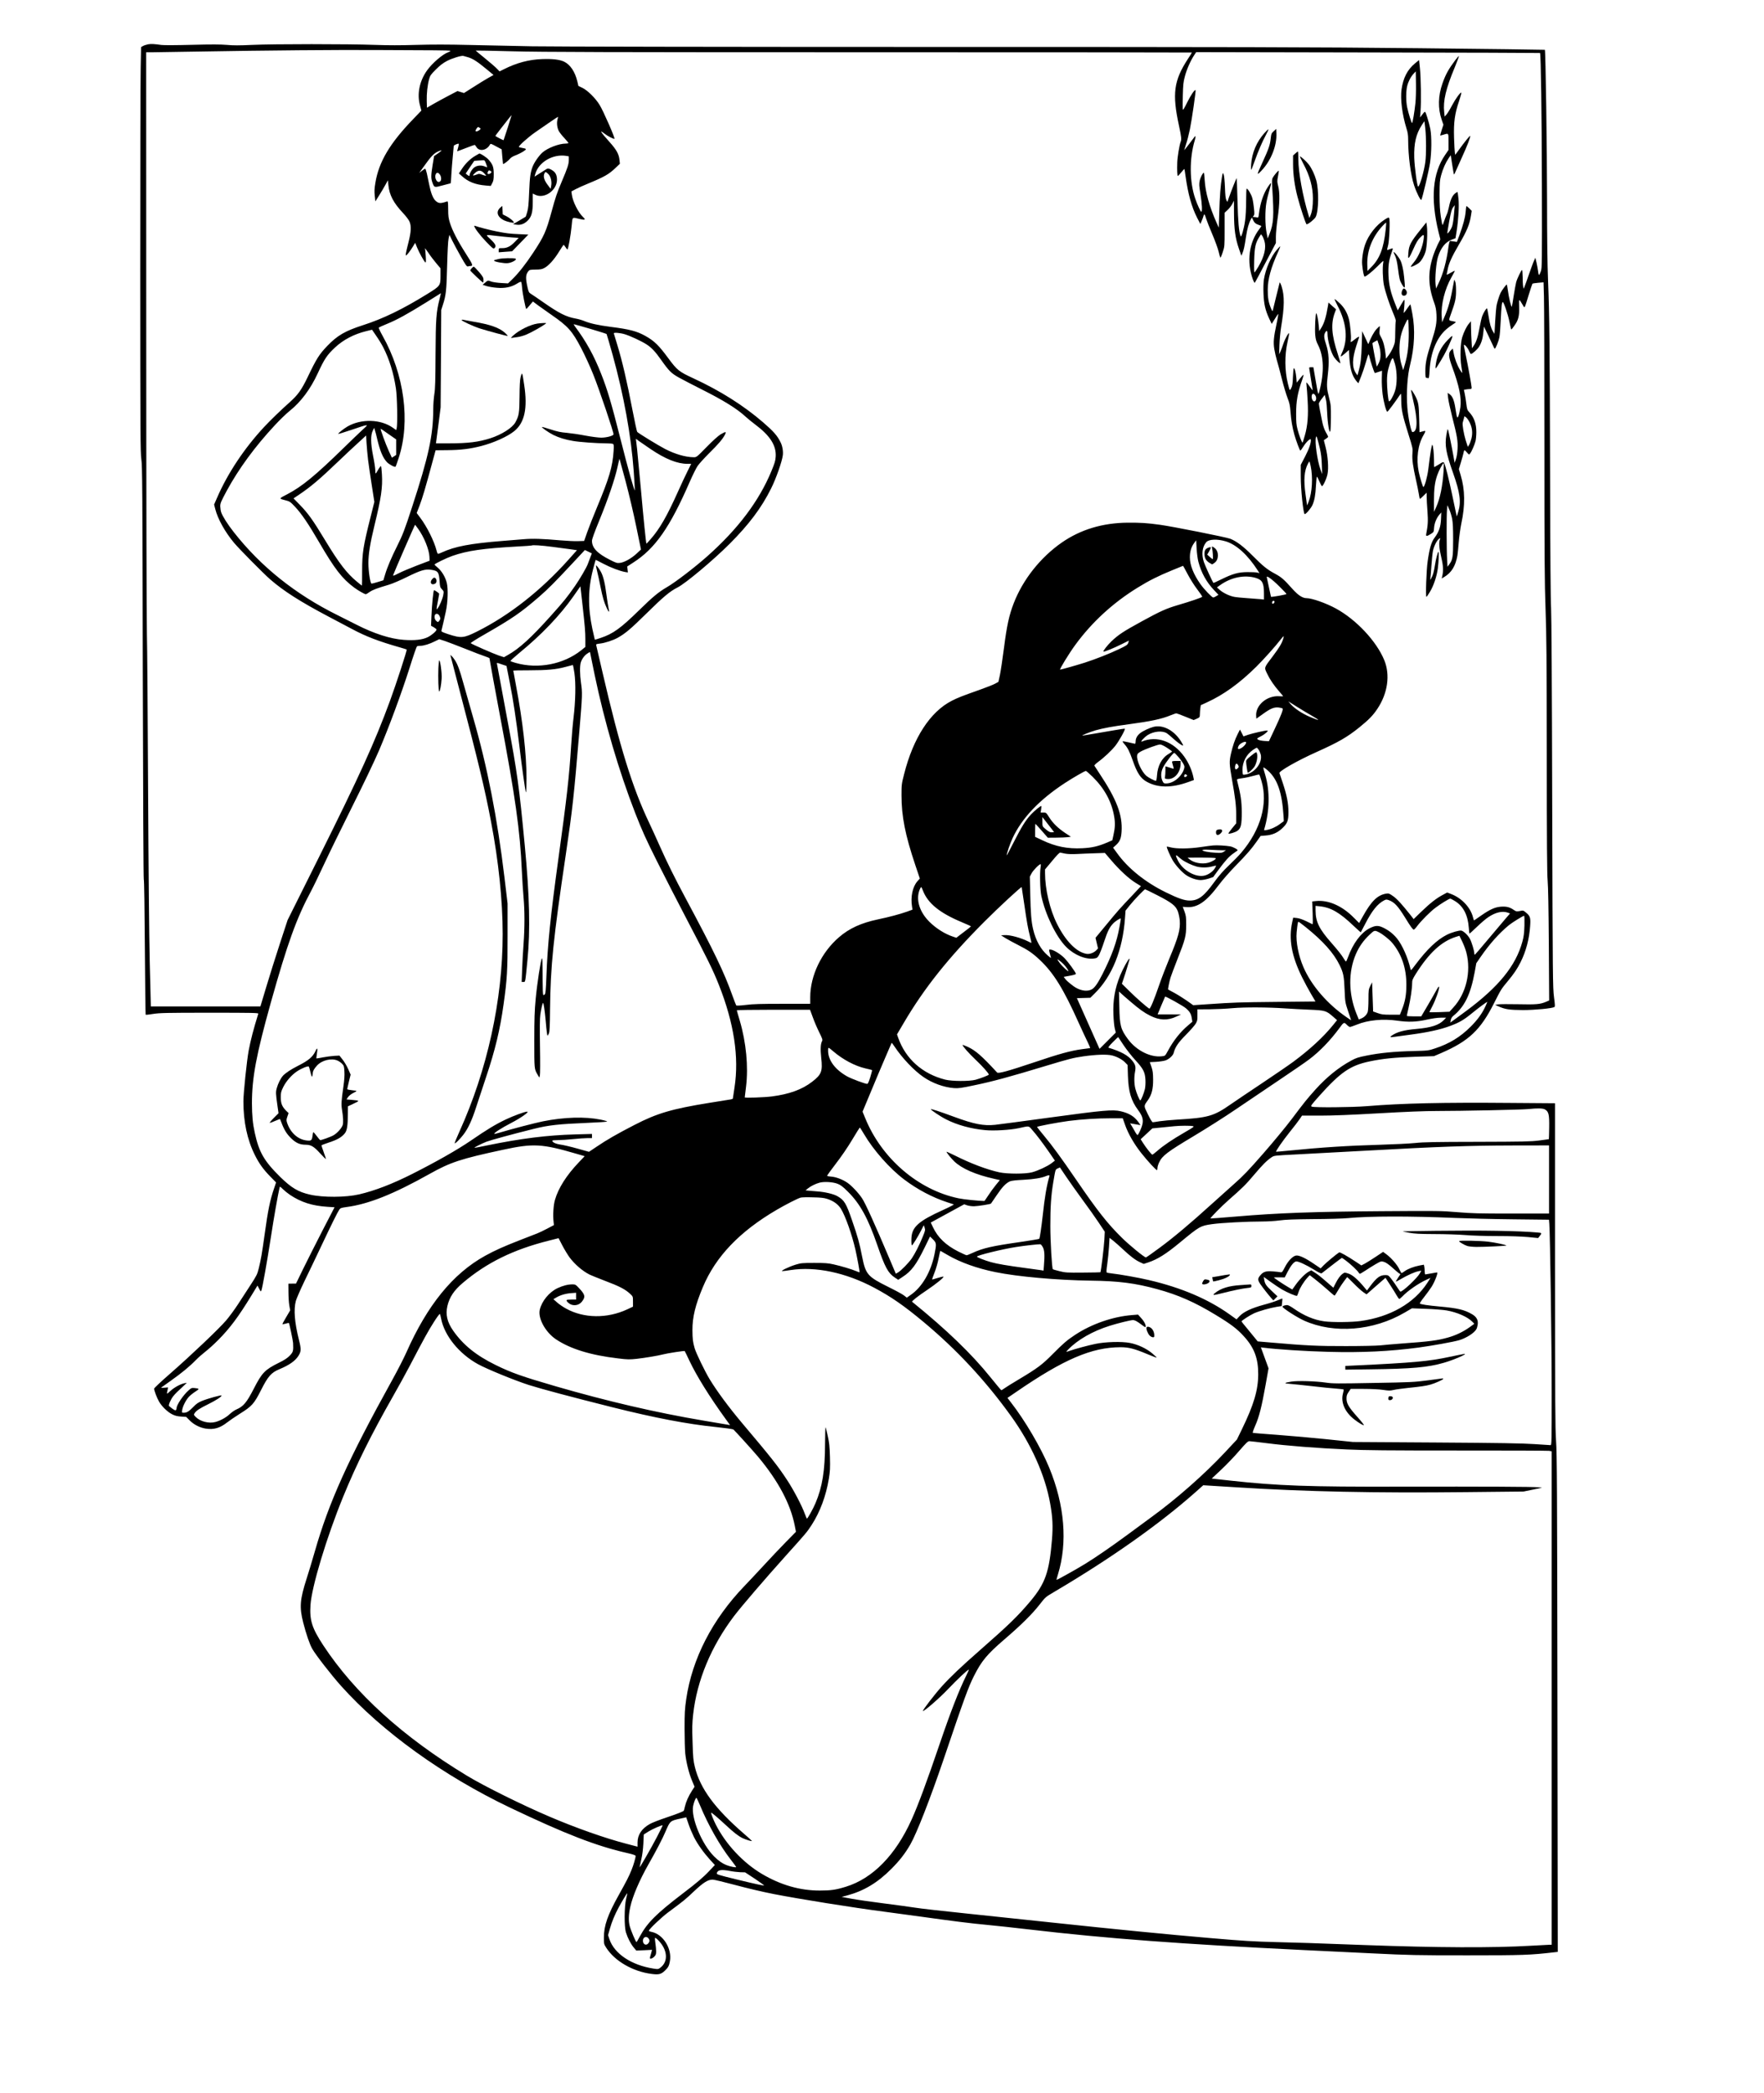 <?xml version="1.0" standalone="no"?>
<!DOCTYPE svg PUBLIC "-//W3C//DTD SVG 20010904//EN"
 "http://www.w3.org/TR/2001/REC-SVG-20010904/DTD/svg10.dtd">
<svg version="1.0" xmlns="http://www.w3.org/2000/svg"
 width="2667pt" height="3163pt" viewBox="0 0 2667 3163"
 preserveAspectRatio="xMidYMid meet">
<g transform="translate(0,3163) scale(0.1,-0.1)"
fill="#000000" stroke="none">
<path d="M2238 30960 c-26 -5 -60 -16 -76 -25 l-29 -17 -6 -307 c-4 -168 -7
-1543 -7 -3056 1 -2486 2 -2761 17 -2865 15 -104 17 -426 22 -3225 4 -1876 10
-3116 15 -3124 6 -9 12 -437 16 -1028 4 -557 9 -1015 12 -1018 3 -3 54 2 114
12 96 15 195 18 851 18 656 0 742 -2 738 -15 -75 -242 -113 -390 -145 -555
-28 -150 -80 -646 -80 -769 0 -310 58 -581 173 -811 64 -129 129 -219 235
-327 l86 -88 -31 -92 c-60 -174 -92 -329 -143 -701 -38 -274 -55 -374 -87
-502 -22 -92 -32 -111 -122 -250 -54 -82 -140 -215 -192 -295 -52 -80 -133
-190 -180 -245 -109 -127 -520 -518 -841 -799 -137 -119 -248 -223 -248 -232
0 -28 42 -139 73 -193 41 -74 130 -160 200 -195 44 -22 77 -30 135 -34 l77 -5
52 -52 c62 -64 154 -111 244 -125 122 -19 214 8 324 94 33 26 118 84 189 129
186 116 217 151 322 358 107 211 154 265 279 317 149 62 238 125 286 200 43
68 44 102 10 238 -68 272 -83 461 -48 594 10 36 69 171 131 300 63 129 176
365 251 524 158 335 250 520 276 557 15 22 29 27 111 38 331 44 709 195 1253
500 313 176 474 229 1110 365 458 99 588 92 1112 -61 l123 -36 -89 -93 c-186
-195 -310 -390 -361 -569 -23 -81 -32 -228 -20 -335 l5 -44 -100 -53 c-55 -29
-122 -61 -150 -72 -27 -11 -142 -55 -255 -99 -256 -100 -382 -156 -535 -240
-488 -270 -874 -744 -1194 -1467 -37 -82 -130 -265 -208 -405 -674 -1217 -959
-1849 -1174 -2599 -39 -135 -93 -316 -121 -401 -104 -323 -113 -438 -54 -670
45 -176 97 -328 137 -398 53 -93 288 -396 437 -562 621 -692 1542 -1355 2553
-1838 838 -399 1304 -580 1776 -687 87 -20 123 -33 123 -43 0 -29 -32 -139
-62 -212 -41 -101 -73 -163 -191 -375 -171 -306 -227 -467 -227 -649 0 -93 1
-97 36 -152 129 -201 402 -359 685 -395 109 -14 144 -6 202 50 48 45 63 72 75
141 35 192 -104 412 -281 445 -20 4 -37 11 -37 16 0 22 187 200 290 277 238
176 266 199 392 319 141 133 212 178 283 177 22 0 175 -37 340 -81 174 -47
419 -105 584 -137 377 -74 1209 -207 1666 -266 132 -17 382 -51 555 -75 480
-67 763 -103 1005 -125 121 -11 411 -43 645 -70 1158 -136 2303 -221 4135
-310 231 -11 697 -34 1035 -50 576 -28 666 -30 1445 -30 845 0 947 4 1313 46
l54 6 -5 3751 c-4 3271 -7 3780 -21 3972 -13 190 -15 548 -16 2661 l0 2441
-667 5 c-1029 9 -1645 -5 -2178 -49 -219 -18 -794 -23 -832 -7 -21 9 -14 19
115 164 319 356 467 458 757 519 199 42 376 60 696 71 l279 9 108 46 c419 182
596 348 803 760 103 203 105 207 205 327 93 112 141 183 193 286 83 165 132
351 145 547 9 122 1 150 -56 198 -47 40 -47 40 -100 29 -49 -9 -55 -8 -93 18
-60 41 -108 53 -189 48 -91 -6 -168 -40 -304 -135 -57 -40 -105 -73 -107 -73
-1 0 -8 21 -15 48 -37 149 -174 293 -333 352 l-57 22 -78 -42 c-93 -51 -182
-121 -323 -257 l-106 -103 -53 68 c-133 166 -196 235 -256 278 -60 42 -68 45
-107 39 -131 -22 -223 -112 -351 -342 l-57 -102 -82 82 c-177 179 -385 269
-570 250 l-58 -6 7 -175 c4 -103 3 -173 -2 -170 -5 2 -47 23 -94 46 -54 26
-105 44 -141 48 l-57 6 -15 -68 c-56 -255 -10 -511 148 -831 40 -81 103 -197
139 -258 l65 -110 -582 -6 c-588 -6 -643 -8 -1044 -35 l-223 -15 -97 69 c-54
37 -138 90 -188 117 -49 26 -92 49 -94 51 -5 5 18 121 36 179 8 28 55 152 104
277 121 308 132 350 133 518 0 121 -3 143 -26 206 l-26 70 53 -4 c166 -14 301
78 495 338 52 70 163 196 250 285 173 177 239 253 323 372 l56 80 73 6 c100 7
179 40 249 105 82 75 99 117 99 247 0 131 -24 257 -85 440 -25 77 -48 145 -51
151 -12 28 274 191 561 319 332 149 463 224 650 375 142 115 204 179 271 280
156 234 194 511 103 733 -118 287 -424 613 -730 780 -148 81 -363 157 -444
157 -61 0 -127 43 -211 136 -136 152 -167 179 -268 234 -118 63 -182 115 -346
280 -131 132 -237 212 -330 248 -67 25 -860 183 -1060 211 -205 28 -291 33
-491 32 -378 -3 -710 -103 -994 -299 -324 -225 -590 -560 -729 -920 -69 -178
-104 -338 -146 -668 -22 -170 -50 -356 -62 -414 l-23 -105 -50 -27 c-27 -15
-122 -53 -210 -84 -309 -110 -351 -127 -446 -175 -325 -166 -582 -561 -720
-1109 -38 -148 -39 -160 -39 -320 0 -317 55 -597 209 -1055 l68 -202 -39 -44
c-71 -82 -103 -235 -79 -380 l7 -46 -85 -31 c-102 -36 -268 -81 -441 -117
-250 -53 -430 -135 -584 -268 -267 -229 -436 -582 -436 -908 l0 -99 -417 0
c-331 0 -447 -3 -556 -17 -83 -10 -141 -13 -146 -7 -4 5 -29 70 -56 144 -125
352 -276 667 -709 1475 -158 294 -288 556 -389 785 -53 118 -125 278 -162 355
-253 530 -445 1149 -705 2272 -49 213 -92 398 -95 409 -4 20 1 22 56 28 77 9
199 49 269 88 118 67 194 131 440 373 251 247 347 328 464 387 122 62 538 410
786 658 294 294 482 544 628 837 75 149 167 411 178 505 7 60 -7 140 -34 193
-50 102 -106 165 -264 302 -294 254 -649 478 -1051 664 -223 103 -248 123
-385 308 -143 194 -210 259 -344 334 -129 72 -238 101 -523 137 -188 24 -317
53 -400 88 -33 14 -92 31 -132 38 -145 26 -251 80 -493 249 -80 56 -161 111
-181 123 -31 19 -37 29 -52 94 -33 147 -31 196 12 250 17 21 27 23 108 24 70
0 97 5 131 23 65 33 150 127 222 244 36 59 68 107 72 107 3 0 16 -16 28 -35
12 -19 25 -35 29 -35 12 0 51 220 64 358 13 139 3 131 120 103 85 -20 97 -13
51 30 -71 67 -154 232 -168 335 l-7 51 68 36 c37 19 118 56 178 80 253 104
321 143 423 241 l64 61 -6 60 c-9 85 -45 151 -145 263 -146 163 -167 199 -80
131 43 -34 136 -82 149 -77 14 5 -169 424 -225 513 -63 103 -183 221 -261 258
l-59 28 -17 72 c-35 144 -107 251 -199 295 -67 32 -176 45 -334 39 -198 -7
-383 -56 -576 -153 l-66 -33 -39 40 c-21 23 -103 93 -181 157 -79 63 -142 117
-140 118 1 2 248 -3 547 -11 442 -12 1469 -15 5413 -15 2677 0 4867 -2 4867
-4 0 -3 -27 -47 -61 -98 -212 -326 -239 -523 -134 -1007 37 -174 41 -205 25
-246 -19 -50 -49 -231 -51 -310 -4 -117 0 -205 9 -205 4 1 27 25 51 55 25 30
46 53 48 51 2 -1 10 -52 18 -112 37 -266 92 -464 174 -624 l49 -95 21 48 c12
27 24 60 27 73 10 38 19 29 39 -38 11 -35 53 -144 96 -243 42 -99 84 -216 94
-260 10 -44 22 -84 25 -88 4 -5 20 31 36 80 29 88 29 89 29 343 l0 255 45 42
c25 23 57 64 71 91 l25 49 1 -196 c1 -237 20 -372 73 -526 l38 -110 16 37 c20
47 31 95 55 254 19 122 42 204 75 264 l14 24 15 -34 c18 -43 41 -64 90 -80 20
-6 37 -14 37 -17 0 -3 -13 -22 -28 -42 -159 -205 -197 -495 -100 -764 12 -32
24 -54 29 -50 4 4 29 51 57 103 27 52 97 185 156 296 l106 201 0 97 c0 54 12
177 26 274 32 221 35 390 9 489 -17 66 -17 76 -3 149 9 44 14 81 11 84 -6 6
-69 -67 -90 -105 -13 -25 -15 -48 -8 -150 28 -440 21 -541 -43 -705 l-26 -64
-17 89 c-23 116 -24 329 -3 450 8 50 29 134 45 188 17 55 28 101 25 105 -7 6
-5 9 -45 -50 -69 -102 -119 -253 -137 -406 -6 -58 -9 -63 -28 -58 -11 3 -32 6
-45 6 -22 0 -23 1 -8 18 13 14 14 31 6 112 -5 52 -16 122 -25 155 -15 57 -68
145 -86 145 -4 0 -8 -85 -8 -188 0 -115 -6 -231 -16 -300 -16 -116 -57 -259
-67 -232 -26 67 -39 213 -47 529 -5 189 -11 346 -13 348 -4 3 -71 -165 -118
-295 l-22 -64 -16 29 c-11 20 -17 73 -21 193 -4 102 -12 176 -20 195 -13 30
-13 29 -26 -45 -20 -121 -33 -290 -40 -533 l-7 -228 -35 78 c-107 241 -168
460 -178 637 -4 64 -10 116 -13 116 -15 0 -53 -72 -63 -123 -10 -47 -9 -75 10
-189 27 -169 32 -278 13 -278 -9 0 -59 107 -89 195 -89 253 -92 611 -7 889 14
46 12 73 -3 50 -23 -33 -155 -204 -158 -204 -1 0 11 39 27 88 17 48 43 150 59
227 29 141 93 585 86 593 -13 12 -74 -78 -128 -188 -49 -100 -63 -120 -66
-100 -2 14 -2 108 1 210 4 158 8 200 31 285 27 104 85 236 139 318 l32 49
2598 -5 c1429 -2 2599 -6 2601 -8 13 -16 26 -943 28 -1994 2 -1182 2 -1253
-15 -1302 -10 -29 -22 -55 -27 -58 -5 -3 -12 21 -15 52 -4 32 -15 92 -24 133
l-18 75 -22 -50 c-13 -27 -46 -120 -76 -205 -29 -85 -59 -168 -66 -184 l-14
-30 -7 40 c-4 21 -7 85 -7 142 -1 56 -5 102 -9 102 -11 0 -73 -127 -89 -185
-7 -27 -24 -121 -38 -209 -13 -87 -26 -160 -28 -162 -9 -9 -47 149 -58 239 -7
53 -15 97 -19 97 -8 0 -75 -89 -92 -125 -20 -39 -54 -149 -63 -200 -4 -22 -13
-125 -19 -230 l-11 -190 -23 36 c-30 50 -48 112 -68 241 -9 59 -19 108 -23
108 -11 0 -52 -67 -71 -117 -10 -27 -28 -105 -40 -173 -26 -144 -50 -219 -88
-274 l-27 -40 -6 100 c-4 54 -7 146 -8 204 l-2 105 -29 -35 c-36 -42 -76 -123
-102 -205 -28 -88 -35 -309 -14 -439 9 -54 15 -100 13 -102 -2 -2 -18 21 -36
51 -41 68 -79 169 -94 254 l-12 63 -27 -26 c-42 -38 -38 -97 15 -243 110 -298
145 -472 127 -618 -6 -44 -18 -99 -27 -124 -21 -54 -24 -46 -48 104 -19 125
-44 186 -88 217 l-30 21 7 -74 c4 -41 32 -168 61 -284 77 -301 88 -371 82
-490 -3 -60 -13 -122 -25 -155 l-19 -55 -17 95 c-32 181 -79 405 -86 413 -4 4
-14 -34 -22 -85 -26 -159 -6 -273 102 -578 105 -296 123 -436 78 -583 l-22
-72 -13 55 c-7 30 -33 154 -58 275 -47 224 -98 428 -118 472 -12 27 -17 26
-92 -22 -31 -19 -58 -35 -60 -35 -3 0 -5 48 -4 108 0 95 -13 217 -25 229 -10
10 -30 -115 -61 -367 -14 -116 -57 -270 -75 -270 -8 0 -53 147 -70 230 -40
196 -13 410 72 553 32 55 35 70 11 63 -10 -3 -30 -8 -44 -11 l-27 -7 -5 204
c-5 211 -11 248 -57 339 -27 53 -61 102 -66 96 -2 -2 11 -69 30 -148 74 -307
70 -489 -9 -489 -20 0 -65 219 -77 371 -17 217 0 483 42 647 66 264 78 532 34
768 -14 76 -28 141 -29 143 -2 2 -19 -18 -37 -44 -18 -27 -41 -57 -50 -69 -17
-21 -17 -20 -13 14 10 85 14 170 7 170 -4 0 -28 -37 -53 -81 l-46 -80 -42 106
c-65 163 -92 280 -98 424 -6 138 5 226 44 334 14 38 23 71 20 73 -2 2 -21 -3
-42 -11 -20 -9 -39 -14 -42 -12 -2 3 3 29 12 59 20 60 34 394 19 421 -8 14
-18 11 -69 -22 -127 -81 -246 -233 -296 -378 -32 -92 -52 -229 -44 -303 9 -97
26 -180 37 -180 22 0 109 70 196 156 92 92 93 93 86 56 -14 -68 -8 -254 10
-342 23 -110 82 -287 140 -423 26 -59 43 -113 39 -120 -4 -6 -7 -81 -8 -167
-1 -146 -3 -159 -30 -225 -16 -38 -47 -94 -69 -123 l-41 -53 -7 73 c-10 104
-35 195 -68 253 -26 46 -28 55 -21 108 4 31 4 57 1 57 -4 0 -27 -21 -50 -46
-36 -39 -83 -126 -115 -209 -7 -19 -8 -19 -18 5 -6 14 -27 59 -47 100 l-35 75
-6 -200 c-6 -208 -17 -296 -47 -404 l-18 -64 -21 29 c-63 91 -61 216 4 419 20
61 38 116 40 123 9 22 -14 13 -65 -28 -27 -22 -53 -40 -57 -40 -4 0 -5 15 -1
33 8 45 -10 239 -29 312 -26 101 -73 181 -144 246 -35 33 -68 59 -72 59 -5 0
16 -46 45 -102 137 -261 160 -516 64 -713 -12 -25 -19 -47 -15 -51 3 -4 32 17
64 45 l58 52 7 -122 c9 -141 34 -240 78 -309 28 -43 60 -80 60 -68 0 2 18 47
39 99 21 52 53 147 71 210 18 63 35 118 40 122 4 4 12 -18 19 -50 8 -44 64
-212 76 -231 1 -1 26 6 56 17 l54 18 -3 -116 c-2 -69 3 -164 12 -236 16 -124
54 -265 71 -268 8 -2 128 160 195 261 14 21 15 14 16 -95 2 -142 18 -217 109
-508 65 -206 66 -212 60 -290 -7 -88 7 -191 55 -405 16 -69 34 -160 41 -202 6
-43 14 -78 18 -78 3 0 27 21 53 47 l48 47 0 -59 c0 -33 5 -131 12 -219 11
-153 7 -214 -19 -348 -7 -36 9 -36 68 1 46 29 47 30 51 93 4 69 38 153 83 203
l26 30 -4 -100 c-5 -118 -32 -195 -99 -284 -47 -62 -76 -161 -103 -356 -19
-129 -33 -535 -19 -535 5 0 30 35 55 78 55 91 102 233 118 352 13 99 19 250
10 250 -11 0 -38 -101 -53 -197 -18 -113 -31 -158 -57 -203 -16 -28 -19 -30
-14 -10 3 14 10 99 16 190 6 91 17 196 24 234 16 75 59 161 94 184 21 14 21
14 11 -12 -18 -47 -11 -134 21 -270 31 -131 34 -205 13 -290 l-7 -29 39 23
c110 66 171 166 199 325 4 22 13 112 20 200 7 88 25 213 38 277 61 283 58 516
-10 741 l-26 87 31 103 c17 56 34 118 38 137 10 55 15 56 51 14 33 -38 34 -39
49 -19 24 30 69 133 83 189 6 26 12 87 12 135 0 128 -34 223 -107 301 -30 32
-34 44 -44 125 -6 50 -17 118 -24 152 l-13 61 30 6 c16 3 42 6 58 6 23 0 29 5
29 21 0 28 -55 334 -91 502 -16 77 -28 141 -26 144 11 10 57 -42 76 -87 12
-27 25 -50 30 -50 21 0 95 66 122 108 37 59 58 127 67 228 l8 79 63 -130 c34
-71 69 -147 78 -167 8 -21 19 -38 23 -38 12 0 57 110 69 170 7 30 16 149 21
265 10 208 16 261 30 270 13 8 80 -187 102 -301 12 -63 25 -114 28 -114 3 0
24 26 46 58 61 83 77 150 72 288 -5 124 -4 125 55 24 31 -52 22 -67 92 160 26
85 51 158 54 162 3 4 42 10 87 14 l81 7 6 -213 c4 -117 7 -1125 7 -2239 0
-1721 3 -2094 17 -2476 14 -373 18 -752 19 -2215 0 -1318 4 -1799 13 -1900 8
-88 14 -427 18 -972 l5 -838 -44 -19 c-91 -39 -150 -44 -423 -38 -143 3 -280
2 -305 -2 l-45 -8 50 -22 c100 -45 168 -55 370 -56 182 0 442 25 477 46 10 6
8 37 -7 151 -18 137 -20 261 -27 2933 -4 1780 -11 2846 -17 2945 -7 96 -13
840 -15 1950 -5 2030 -10 2493 -31 3005 -10 242 -15 638 -15 1205 0 763 -22
2266 -33 2277 -3 2 -864 13 -1913 24 -1672 17 -2591 19 -7409 19 -3080 0
-5716 5 -5990 10 -269 5 -697 14 -950 20 -321 8 -563 8 -800 1 -233 -7 -430
-7 -625 0 -397 15 -1539 15 -1855 0 -200 -9 -289 -9 -385 0 -93 8 -229 9 -530
1 -223 -6 -430 -7 -460 -2 -102 15 -155 18 -202 10z m4330 -90 c141 0 242 -4
242 -9 0 -5 -15 -14 -34 -21 -80 -26 -243 -166 -320 -275 -115 -161 -154 -359
-105 -532 l20 -74 -121 -126 c-356 -368 -523 -649 -575 -968 -15 -88 -16 -127
-9 -195 l9 -84 56 89 c32 50 74 122 95 160 l39 70 7 -73 c15 -150 78 -269 221
-421 44 -47 88 -105 98 -129 29 -67 25 -157 -15 -313 -41 -163 -48 -199 -37
-199 11 0 65 69 104 134 l34 56 29 -71 c31 -78 107 -213 125 -225 9 -5 11 18
6 92 -3 54 -8 108 -12 119 -4 11 19 -18 51 -65 31 -47 86 -119 121 -160 l63
-75 0 -109 c0 -154 -2 -157 -203 -281 -367 -227 -663 -371 -968 -469 -271 -87
-388 -155 -540 -313 -123 -128 -163 -191 -298 -473 -92 -191 -147 -268 -269
-377 -133 -118 -298 -278 -391 -378 -297 -320 -547 -695 -706 -1060 l-48 -110
18 -70 c37 -147 149 -348 284 -509 78 -93 443 -462 546 -552 204 -177 453
-336 885 -564 107 -56 265 -140 350 -185 213 -114 401 -186 730 -280 52 -15
97 -29 99 -31 8 -7 -160 -523 -254 -779 -231 -627 -454 -1118 -1078 -2370
l-469 -940 -118 -360 c-65 -198 -157 -492 -205 -652 l-88 -293 -829 0 -828 0
0 23 c0 12 -7 301 -16 642 -9 388 -19 1376 -25 2645 -5 1114 -13 2158 -18
2320 -5 162 -10 2206 -10 4543 l-1 4247 100 0 c55 0 371 5 703 11 1035 18
2078 27 2707 23 333 -2 714 -4 848 -4z m505 -104 c74 -21 145 -67 280 -179
l109 -90 -82 -46 c-45 -25 -145 -87 -223 -137 l-142 -90 -49 15 -49 15 -140
-73 c-77 -41 -181 -97 -231 -126 l-91 -53 -3 102 c-3 112 11 239 36 331 15 53
26 70 102 145 64 64 106 96 170 130 75 39 218 83 245 75 6 -1 36 -10 68 -19z
m604 -1063 c-34 -104 -62 -189 -63 -191 -3 -5 -124 58 -124 64 0 4 40 56 88
118 48 61 103 130 121 154 18 23 34 42 36 42 1 0 -25 -84 -58 -187z m752 122
c-14 -51 -7 -119 17 -170 10 -22 49 -72 86 -111 37 -39 65 -74 61 -77 -3 -4
-22 -7 -40 -7 -103 0 -276 -67 -353 -136 -54 -49 -122 -147 -148 -214 -33 -88
-42 -152 -52 -391 -7 -175 -13 -239 -29 -293 -11 -38 -22 -70 -23 -71 -2 -2
-45 -28 -97 -58 l-94 -55 47 -7 c65 -10 121 9 173 60 60 59 78 126 78 285 l0
125 35 -17 c137 -71 331 63 331 227 0 62 -19 105 -60 134 -46 33 -76 41 -97
27 -11 -7 -56 -36 -101 -64 l-81 -51 10 37 c50 182 267 309 471 276 l37 -7 0
-56 c-1 -62 -18 -117 -105 -321 -75 -177 -95 -237 -156 -460 -81 -298 -114
-372 -278 -620 -110 -167 -221 -308 -314 -399 l-66 -64 -103 6 c-57 3 -123 13
-147 21 -57 21 -54 21 -97 -16 l-37 -32 59 -19 c33 -10 102 -22 156 -26 121
-11 220 10 305 63 41 26 59 32 64 23 4 -6 10 -50 14 -97 5 -72 50 -297 61
-309 2 -2 16 12 31 30 15 18 37 44 49 58 l21 25 80 -60 c45 -32 134 -96 199
-141 253 -174 316 -246 453 -508 54 -104 136 -281 180 -393 90 -222 315 -888
307 -908 -9 -22 -108 -48 -186 -48 -41 0 -149 14 -240 31 -91 18 -217 36 -281
42 -90 7 -144 19 -243 51 -70 23 -130 40 -132 37 -8 -8 102 -85 172 -120 84
-41 179 -71 299 -91 99 -17 359 -36 500 -36 50 0 96 -4 104 -9 11 -7 13 -29 8
-108 -15 -236 -67 -410 -250 -848 -55 -132 -122 -301 -148 -375 l-47 -135 -93
-3 c-52 -2 -170 4 -264 12 -271 24 -421 29 -560 17 -71 -6 -215 -17 -320 -26
-486 -39 -719 -83 -915 -174 -25 -11 -50 -21 -56 -21 -7 0 -17 21 -23 48 -35
140 -145 362 -247 497 l-54 72 44 114 c42 110 89 267 193 654 l49 180 180 2
c201 2 341 19 512 63 192 50 397 143 499 226 156 128 202 347 148 699 -30 200
-31 202 -55 110 -9 -33 -14 -131 -15 -285 -2 -254 -9 -294 -63 -393 -46 -83
-207 -185 -377 -240 -179 -57 -337 -77 -624 -77 l-200 0 4 28 c3 15 19 137 36
272 l31 245 5 735 4 735 24 75 c48 147 56 217 65 590 6 220 14 377 22 413 l13
58 43 -88 c24 -48 82 -157 130 -241 74 -131 89 -152 107 -148 11 3 27 6 35 6
47 1 42 17 -65 184 -128 200 -205 350 -242 466 -22 72 -27 104 -27 208 -1 105
-3 122 -16 118 -103 -35 -132 -32 -179 14 -36 37 -67 115 -92 240 -11 52 -27
128 -35 168 -9 39 -20 72 -26 72 -5 0 -28 -14 -50 -32 l-40 -31 53 74 c133
186 168 223 244 255 56 23 52 12 -13 -34 l-59 -41 -22 -133 c-25 -157 -26
-199 -6 -259 31 -87 28 -86 160 -50 64 17 117 31 119 31 2 0 7 60 10 133 4 72
14 197 22 276 8 79 14 149 14 155 0 13 68 41 76 33 3 -3 -2 -29 -10 -58 -9
-29 -15 -53 -13 -55 1 -1 58 20 127 47 69 27 130 49 135 49 6 0 18 -14 27 -30
42 -74 155 -56 205 34 10 18 15 17 94 -26 l84 -45 9 -109 c5 -60 10 -110 11
-112 7 -7 83 50 103 77 13 18 45 38 87 54 37 14 89 40 117 58 55 35 52 42 -19
54 -24 4 -45 10 -48 14 -8 15 138 146 250 224 163 114 340 234 342 232 1 0 -2
-19 -8 -40z m-1175 -128 c16 -12 16 -13 -1 -29 -26 -23 -63 -32 -63 -16 0 16
28 58 39 58 4 0 15 -6 25 -13z m1034 -695 c38 -35 58 -117 45 -181 l-8 -45
-47 63 c-50 67 -66 120 -49 164 13 34 22 34 59 -1z m-1639 -8 c23 -29 28 -83
9 -102 -21 -21 -47 -13 -63 18 -18 34 -19 64 -5 91 15 26 35 24 59 -7z m14301
-835 c-30 -280 -90 -437 -214 -562 l-61 -62 -3 94 c-6 211 73 415 229 585 28
31 54 55 56 52 2 -2 -1 -50 -7 -107z m-1834 -168 c31 -104 1 -234 -90 -390
-26 -44 -53 -84 -58 -87 -7 -5 -9 52 -6 177 5 200 19 266 76 356 l27 43 18
-23 c9 -12 24 -46 33 -76z m-12471 -883 c-50 -196 -57 -296 -60 -833 -2 -403
-5 -519 -18 -600 -9 -55 -17 -161 -17 -236 -1 -387 -70 -708 -319 -1469 -112
-345 -142 -423 -228 -595 -81 -161 -150 -323 -179 -422 l-28 -93 -82 -25 c-45
-14 -88 -25 -96 -25 -20 0 -48 181 -48 313 0 136 27 301 91 564 103 423 125
577 113 776 -3 64 -10 120 -14 122 -5 3 -20 -16 -36 -42 -49 -86 -49 -86 -50
-19 -1 33 -16 133 -34 221 -37 188 -38 310 -3 379 l20 40 11 -35 c7 -19 23
-81 36 -139 43 -179 84 -277 145 -343 31 -34 120 -82 131 -70 4 4 26 64 48
133 180 549 85 1263 -246 1849 -35 62 -60 117 -55 121 4 4 62 30 128 57 146
59 312 151 595 327 118 74 216 135 216 135 1 1 -9 -41 -21 -91z m14654 -508
c1 -188 -16 -330 -56 -469 l-28 -94 -23 74 c-29 91 -39 197 -31 314 8 113 31
196 82 305 36 76 41 82 48 60 4 -14 7 -99 8 -190z m-12374 60 c132 -39 242
-74 246 -78 3 -4 44 -146 92 -317 168 -609 279 -1218 318 -1755 11 -151 18
-281 17 -288 -5 -27 -97 300 -218 778 -138 543 -194 734 -291 980 -107 273
-228 493 -397 718 -13 17 -20 32 -15 32 5 0 117 -32 248 -70z m-3131 -279 c92
-179 157 -388 192 -621 19 -121 27 -546 11 -602 l-7 -28 -48 34 c-184 132
-479 141 -689 20 -55 -32 -146 -104 -139 -111 2 -3 92 24 198 60 272 92 269
92 178 10 -41 -37 -176 -167 -300 -288 -422 -412 -627 -580 -846 -694 -130
-67 -129 -65 -38 -89 77 -20 81 -23 155 -101 97 -103 203 -259 364 -536 235
-404 349 -551 530 -685 61 -45 157 -100 175 -100 7 0 34 15 59 34 46 32 110
56 296 111 50 15 171 67 270 116 199 98 271 120 355 109 115 -16 127 -33 137
-185 5 -71 8 -83 35 -111 29 -31 29 -32 19 -90 -11 -58 -55 -161 -85 -199 -20
-26 -20 -15 4 107 11 57 20 108 20 113 0 10 -63 55 -78 55 -10 0 -32 -216 -39
-396 l-6 -141 42 -23 c22 -13 41 -29 41 -35 0 -22 -74 -86 -134 -115 -80 -39
-198 -52 -361 -40 -201 14 -450 94 -715 229 -91 46 -221 112 -290 146 -635
315 -1157 732 -1567 1255 -94 120 -166 234 -189 298 -7 20 -13 61 -14 90 0 48
9 68 101 240 178 327 423 662 722 983 74 80 175 178 224 217 171 136 317 331
428 572 100 216 140 276 261 389 124 116 286 201 469 246 l90 22 62 -91 c35
-49 83 -128 107 -175z m3651 198 c85 -26 253 -104 329 -153 76 -49 132 -108
218 -230 124 -175 157 -208 276 -274 59 -33 211 -111 337 -175 334 -167 541
-296 670 -416 28 -26 93 -79 146 -119 220 -164 317 -315 307 -481 -4 -65 -14
-98 -67 -226 -187 -449 -502 -867 -961 -1276 -199 -177 -491 -400 -619 -474
-121 -70 -212 -145 -416 -345 -281 -275 -396 -358 -581 -420 -48 -17 -89 -28
-91 -27 -1 2 -18 75 -37 163 -69 322 -66 610 10 898 20 78 38 142 40 144 1 2
53 -24 115 -57 110 -58 252 -112 333 -126 l39 -6 -5 45 -5 45 91 59 c331 212
553 529 854 1220 44 101 98 209 119 240 21 31 99 117 174 192 142 140 207 217
240 282 25 49 12 49 -67 3 -37 -23 -114 -92 -210 -190 -150 -153 -152 -155
-195 -155 -124 1 -280 46 -432 124 -102 53 -402 236 -423 259 -6 7 -39 161
-74 342 -78 408 -154 735 -225 966 -30 97 -55 179 -55 182 0 15 101 6 165 -14z
m11427 -306 c0 -57 -6 -84 -26 -129 -15 -31 -29 -55 -31 -52 -4 4 -65 330 -65
350 0 4 17 16 38 27 l37 19 23 -71 c15 -47 23 -97 24 -144z m219 -145 c34
-121 34 -303 0 -406 -26 -81 -78 -169 -91 -156 -12 14 -30 191 -30 307 0 70 6
128 20 181 23 93 56 170 69 162 5 -3 19 -43 32 -88z m1129 -883 c39 -79 48
-159 26 -245 -9 -35 -25 -77 -35 -94 l-19 -29 -32 99 c-29 93 -54 240 -45 267
2 6 9 31 15 55 l11 42 24 -17 c14 -10 39 -45 55 -78z m-16345 -176 l115 -80 0
-117 0 -117 -32 -21 -33 -21 -49 106 c-46 101 -130 331 -120 331 3 0 56 -36
119 -81z m-310 -389 c9 -74 34 -247 56 -385 l39 -250 -59 -235 c-110 -438
-126 -536 -126 -813 0 -119 -1 -217 -3 -217 -2 0 -36 26 -75 59 -150 122 -273
282 -472 611 -199 328 -263 418 -398 557 l-89 91 79 53 c180 121 313 233 596
504 110 105 249 236 311 291 l111 102 7 -117 c4 -64 14 -177 23 -251z m4272
163 c223 -151 404 -223 559 -223 l54 0 -54 -109 c-30 -59 -96 -200 -146 -312
-165 -368 -276 -561 -412 -716 -34 -40 -64 -71 -65 -69 -6 6 -44 382 -83 821
-23 253 -49 528 -58 612 l-18 152 50 -37 c28 -20 106 -73 173 -119z m-378
-488 c51 -192 121 -490 161 -685 l71 -345 -67 -62 c-79 -73 -184 -132 -252
-140 -43 -5 -58 0 -147 45 -195 98 -275 182 -275 289 0 25 37 128 111 308 132
322 234 621 274 802 16 73 30 131 31 130 1 -1 43 -155 93 -342z m12367 163
c-15 -236 -55 -428 -115 -558 l-30 -65 -1 157 c0 188 12 286 49 395 25 73 84
183 98 183 3 0 2 -51 -1 -112z m129 -729 c11 -59 15 -147 15 -318 0 -259 -7
-301 -59 -371 l-26 -35 -6 105 c-9 145 -10 670 -2 755 l6 70 28 -63 c16 -34
35 -99 44 -143z m-15633 -151 c89 -123 167 -315 171 -424 l2 -58 -190 -72
c-104 -40 -230 -93 -278 -118 -80 -41 -88 -43 -81 -23 11 35 325 757 330 757
0 0 21 -28 46 -62z m12212 -190 c160 -49 330 -204 480 -436 l28 -44 -34 9
c-18 4 -85 8 -148 7 -138 -1 -221 -24 -398 -111 -62 -31 -114 -54 -116 -52
-13 13 -128 264 -145 316 -38 115 -24 230 37 300 40 45 169 50 296 11z m-415
-310 c43 -163 121 -305 236 -426 l67 -71 -34 -21 c-18 -11 -38 -20 -45 -20
-19 0 -140 126 -194 203 -105 149 -159 286 -159 404 0 87 20 155 62 213 l33
45 7 -125 c4 -73 15 -157 27 -202z m-9763 227 c104 -13 229 -30 278 -37 l89
-13 -125 -140 c-419 -469 -897 -845 -1386 -1089 -201 -100 -239 -104 -435 -40
-87 29 -107 39 -103 52 8 29 46 194 67 292 30 140 36 338 14 431 -22 89 -76
179 -139 232 -25 21 -46 41 -46 45 0 12 181 100 270 131 226 79 462 113 985
142 116 6 212 13 214 15 11 10 146 2 317 -21z m567 -164 c-14 -36 -30 -79 -36
-95 -18 -51 -121 -228 -193 -331 -122 -174 -164 -227 -365 -451 -296 -330
-476 -495 -651 -593 l-58 -33 -80 26 c-74 25 -405 169 -423 186 -5 4 87 63
205 130 430 247 547 328 828 570 140 122 238 220 524 527 l169 181 52 -25 53
-26 -25 -66z m9033 -248 c37 -71 102 -174 146 -231 43 -56 77 -106 74 -111 -8
-12 -177 -70 -369 -126 -170 -50 -263 -91 -542 -244 -282 -154 -356 -203 -463
-305 -60 -58 -127 -144 -119 -153 9 -8 152 50 278 113 l107 53 -10 -33 c-10
-31 -22 -40 -137 -95 -144 -69 -355 -152 -519 -205 -109 -35 -359 -106 -374
-106 -15 0 138 250 231 376 249 340 567 633 939 862 172 107 319 180 522 263
91 37 166 68 167 68 1 1 32 -56 69 -126z m1033 -58 c96 -29 121 -78 121 -233
l0 -93 -52 6 c-29 3 -118 10 -198 15 -80 5 -170 14 -200 20 -74 14 -168 60
-219 105 l-42 38 48 34 c166 119 370 160 542 108z m353 -127 c59 -58 108 -110
108 -115 0 -9 -228 -49 -234 -42 -1 2 -15 65 -30 139 -15 74 -30 143 -33 154
-11 38 79 -26 189 -136z m-10532 -308 c33 -298 40 -378 40 -494 l0 -113 -62
-50 c-267 -213 -653 -288 -993 -191 -38 11 -73 23 -78 27 -4 4 59 61 140 128
327 267 612 565 811 849 l107 153 8 -67 c4 -37 16 -146 27 -242z m10460 76 c0
-20 -26 -40 -35 -26 -10 16 2 40 20 40 8 0 15 -6 15 -14z m-12620 -226 c10
-25 10 -34 -4 -55 -20 -31 -29 -31 -56 -3 -25 27 -27 83 -3 97 24 13 48 -2 63
-39z m12750 -337 c-23 -71 -58 -129 -154 -257 -140 -185 -135 -169 -87 -269
42 -89 101 -174 187 -274 30 -33 54 -63 54 -65 0 -2 -27 -2 -60 0 -185 13
-360 -137 -348 -298 l3 -41 98 70 c118 85 168 105 237 99 28 -3 56 -10 61 -15
13 -13 -20 -101 -123 -319 l-83 -176 -71 4 c-41 3 -80 11 -93 20 -22 16 -22
17 46 52 66 35 120 86 91 86 -35 0 -221 -42 -286 -64 l-72 -25 -26 52 -27 51
-35 -69 c-44 -88 -73 -174 -102 -300 -26 -114 -24 -152 15 -377 51 -286 65
-402 65 -537 l0 -134 -61 -74 c-34 -41 -59 -77 -56 -80 10 -10 100 17 134 40
55 37 68 93 67 287 -1 162 -14 253 -69 471 -6 26 -6 26 78 38 47 6 122 23 168
36 46 14 86 22 89 18 4 -5 19 -49 33 -98 100 -339 -12 -736 -305 -1080 -37
-44 -122 -131 -188 -193 -89 -85 -146 -150 -221 -252 -156 -216 -240 -280
-371 -280 -81 0 -173 32 -363 125 -308 151 -570 361 -733 588 l-63 86 41 37
c61 55 80 101 87 204 17 254 -73 488 -337 885 -36 55 -69 105 -73 112 -4 7 14
26 45 50 97 70 209 175 270 251 55 69 155 248 145 259 -3 2 -70 -7 -148 -21
-79 -14 -214 -37 -299 -51 -85 -14 -168 -28 -185 -31 -51 -8 94 51 190 79 116
33 263 60 505 92 324 43 495 79 629 135 41 16 79 30 85 30 6 0 68 -23 137 -51
l126 -51 47 20 c45 21 46 22 47 69 0 26 4 68 7 92 l7 44 90 41 c255 116 497
291 748 539 114 113 285 304 367 409 24 32 46 55 48 53 2 -2 -2 -21 -8 -42z
m-12669 -32 c46 -16 185 -69 309 -118 124 -50 255 -100 293 -112 37 -13 67
-25 67 -28 0 -12 95 -529 160 -873 231 -1221 303 -1730 330 -2345 6 -126 17
-303 25 -391 19 -205 19 -463 0 -719 -8 -110 -18 -282 -21 -382 l-7 -183 26 0
c31 0 27 -21 62 335 44 446 32 960 -41 1728 -84 883 -114 1104 -259 1877 -41
217 -92 496 -115 620 -23 124 -43 235 -46 246 -5 21 -5 21 69 -5 l75 -25 50
-256 c49 -243 97 -566 142 -935 41 -343 93 -710 101 -719 5 -6 9 85 9 210 0
371 -56 861 -160 1413 -22 118 -40 215 -40 217 0 2 105 4 233 4 279 0 417 13
556 51 58 16 107 29 111 29 4 0 15 -56 25 -124 22 -155 17 -418 -14 -676 -12
-96 -28 -285 -36 -420 -28 -459 -67 -798 -191 -1695 -121 -878 -166 -1313
-183 -1794 -8 -206 -13 -257 -25 -269 -9 -9 -19 -12 -23 -8 -5 4 -9 101 -9
214 -2 319 -3 347 -12 337 -16 -18 -73 -390 -93 -610 -17 -178 -21 -298 -21
-630 0 -434 -1 -429 49 -515 l27 -45 8 30 c5 17 6 212 2 435 -4 282 -3 429 5
485 13 89 30 166 41 178 8 9 26 -113 40 -268 15 -173 22 -225 29 -225 4 0 13
15 20 33 11 24 15 113 17 367 7 650 48 1057 239 2340 102 693 121 865 205
1866 45 537 46 576 24 724 -18 125 -19 258 -3 309 18 55 56 107 100 135 21 15
39 24 39 22 0 -2 32 -156 70 -343 148 -710 367 -1457 614 -2091 107 -273 158
-386 331 -732 112 -224 307 -603 432 -842 330 -630 414 -800 502 -1023 228
-575 307 -1091 236 -1550 -14 -88 -25 -163 -25 -167 0 -4 -15 -10 -32 -13 -18
-2 -161 -26 -318 -51 -571 -92 -796 -158 -1138 -335 -262 -135 -419 -225 -572
-329 l-115 -77 -175 49 c-96 27 -211 54 -255 60 -75 11 -125 35 -125 60 0 4
39 8 88 8 48 0 150 7 227 15 77 8 173 15 213 15 l72 0 0 32 0 31 -257 -7
c-416 -11 -822 -62 -1327 -166 -104 -22 -191 -38 -193 -36 -6 6 113 65 183 92
70 26 378 110 714 194 226 56 370 72 820 91 151 6 281 15 288 19 8 4 -36 17
-100 30 -235 47 -546 38 -868 -26 -119 -24 -469 -115 -649 -169 -46 -14 -86
-23 -88 -21 -12 11 110 90 252 163 149 77 283 171 245 173 -34 1 -210 -64
-325 -119 -155 -74 -284 -152 -530 -321 -201 -137 -514 -315 -880 -500 -305
-154 -569 -255 -805 -310 -204 -47 -544 -49 -743 -4 -177 40 -281 102 -448
265 -247 243 -323 376 -387 669 -31 140 -42 258 -43 446 0 386 65 733 286
1524 250 891 389 1276 606 1680 37 69 126 253 199 410 73 157 262 544 420 860
174 347 336 686 409 855 152 356 340 863 466 1260 53 171 103 313 109 317 6 4
29 8 51 8 52 0 144 29 220 68 33 17 63 31 66 32 3 0 43 -13 90 -29z m13107
-1130 c132 -76 121 -80 -38 -13 -107 45 -227 124 -281 185 l-41 48 133 -84
c74 -46 176 -107 227 -136z m-998 -402 c0 -34 -75 -99 -114 -99 -16 0 -11 35
8 59 29 37 106 66 106 40z m188 -107 c11 -15 25 -47 32 -71 31 -117 -73 -266
-212 -303 -26 -6 -51 -8 -55 -4 -4 4 -8 38 -8 74 1 120 60 231 159 299 26 18
52 33 56 33 5 0 17 -12 28 -28z m-308 -237 c12 -23 12 -28 -8 -47 -29 -30 -47
-13 -38 36 8 42 27 46 46 11z m451 -82 c143 -129 211 -327 234 -675 l5 -88
-60 -44 c-62 -46 -134 -78 -203 -90 -34 -6 -38 -5 -33 11 82 277 88 572 16
819 -17 56 -30 104 -30 108 0 15 22 3 71 -41z m-2649 -95 c179 -177 287 -377
324 -602 16 -97 13 -167 -13 -283 l-16 -72 -81 -35 c-133 -56 -227 -78 -371
-85 -225 -11 -403 24 -607 121 l-108 51 0 99 c0 54 2 98 4 98 2 0 45 -47 96
-105 l92 -105 127 1 c69 0 148 4 174 7 l48 7 -81 53 c-112 74 -192 152 -246
238 -46 73 -47 74 -88 74 l-43 0 8 48 c4 26 5 49 3 51 -7 8 -105 -72 -157
-128 -82 -89 -141 -184 -259 -416 -59 -115 -107 -207 -108 -203 -1 28 50 176
90 263 141 302 401 576 788 830 119 78 302 184 319 184 6 1 54 -41 105 -91z
m-614 -836 c-31 -4 -56 9 -113 59 -34 30 -35 33 -35 101 l0 70 89 -114 88
-113 -29 -3z m199 -323 c40 -7 104 -9 180 -5 65 3 186 9 268 11 l150 5 95
-111 c126 -148 267 -278 368 -340 l82 -51 -128 -137 c-194 -204 -222 -236
-397 -448 l-162 -196 19 -80 19 -80 -23 -25 c-37 -40 -102 -65 -151 -57 -151
25 -315 191 -447 455 -108 216 -180 523 -180 767 l0 54 108 129 c69 84 112
128 122 125 8 -2 43 -9 77 -16z m-374 -206 c-15 -86 -8 -341 11 -432 60 -282
224 -620 376 -772 123 -123 296 -194 426 -174 37 5 46 12 69 50 14 25 49 114
76 197 55 167 83 223 138 281 32 35 108 84 116 75 2 -2 -7 -59 -20 -128 -40
-225 -114 -430 -258 -714 -68 -134 -117 -205 -161 -228 -58 -32 -144 -25 -227
18 -49 25 -145 102 -173 139 l-24 32 94 17 c72 14 94 22 90 32 -13 35 -112
170 -167 229 -60 64 -176 135 -220 135 -23 0 -23 0 -4 -70 8 -30 15 -56 15
-58 0 -2 -23 16 -51 40 -102 87 -180 226 -219 393 -28 117 -38 249 -44 538
l-6 259 25 47 c22 45 116 141 137 141 6 0 6 -18 1 -47z m-1779 -353 c74 -191
253 -337 586 -476 77 -32 140 -61 140 -64 -1 -3 -50 -43 -111 -88 l-110 -84
-51 17 c-122 40 -257 125 -358 226 -146 146 -204 328 -149 475 12 31 24 52 29
47 4 -4 15 -28 24 -53z m1531 -200 c41 -285 57 -371 89 -497 13 -51 22 -93 20
-93 -3 0 -22 9 -44 20 -112 57 -279 103 -361 98 l-54 -3 66 -42 c36 -22 124
-70 195 -106 144 -72 218 -123 324 -223 210 -198 359 -439 590 -954 51 -113
112 -244 136 -292 24 -49 40 -88 34 -88 -5 0 -60 -7 -122 -16 -170 -23 -348
-72 -723 -199 -397 -133 -542 -173 -560 -153 -235 254 -325 332 -443 387 -40
18 -75 31 -78 29 -9 -10 95 -128 201 -228 101 -95 195 -202 195 -220 0 -9
-120 -56 -200 -78 -95 -25 -357 -24 -460 2 -344 87 -598 314 -710 632 l-18 52
102 173 c307 523 675 985 1217 1528 210 211 562 537 566 524 1 -4 18 -118 38
-253z m2013 130 c220 -112 280 -160 311 -246 12 -34 25 -96 28 -137 10 -134
-21 -248 -159 -577 -49 -118 -117 -294 -150 -390 -82 -239 -138 -371 -152
-363 -42 26 -190 155 -292 256 l-122 120 24 71 c14 39 38 117 55 173 16 57 32
109 35 118 4 8 2 15 -2 15 -14 0 -99 -155 -138 -251 -80 -196 -111 -376 -102
-594 3 -82 12 -177 21 -210 l15 -60 -123 -123 -123 -123 -171 383 -171 383
101 3 102 3 63 62 c266 260 427 660 461 1144 l8 111 63 79 c70 87 220 243 233
243 5 0 88 -40 185 -90z m4497 -86 c128 -77 198 -211 212 -406 3 -48 8 -88 11
-88 2 0 53 47 113 104 59 57 135 122 169 144 111 75 215 99 298 69 l32 -12
-73 -85 c-40 -47 -158 -186 -262 -310 -103 -124 -192 -226 -196 -228 -5 -2 -9
7 -9 20 0 37 -38 165 -65 217 -27 54 -92 117 -130 127 -29 7 -147 -26 -220
-63 -150 -76 -298 -217 -478 -456 -64 -86 -66 -88 -72 -60 -37 165 -123 360
-202 458 -58 72 -126 125 -211 166 -77 37 -120 34 -210 -12 -127 -67 -247
-229 -322 -436 -12 -35 -26 -63 -30 -63 -5 0 -20 20 -34 44 -29 50 -91 128
-186 236 -186 211 -239 318 -240 488 l0 72 58 -6 c172 -17 303 -92 519 -298
57 -54 105 -97 107 -95 1 2 33 62 70 133 100 194 185 299 283 349 26 14 37 15
65 5 88 -30 142 -88 254 -269 82 -134 114 -178 129 -178 6 -1 29 23 50 52 61
81 202 223 280 280 75 57 204 136 221 136 5 1 37 -15 69 -35z m1053 -371 c-4
-118 -10 -168 -31 -244 -99 -364 -359 -684 -852 -1049 -71 -53 -154 -114 -184
-135 l-54 -39 7 38 c5 26 18 47 39 64 170 138 260 321 323 661 l24 134 66 96
c136 197 280 358 427 479 50 41 214 142 230 142 5 0 7 -60 5 -147z m-3306 -25
c261 -210 421 -389 511 -572 57 -117 68 -168 76 -376 8 -184 8 -186 53 -322
l46 -137 -60 40 c-296 201 -541 484 -662 764 -74 170 -116 386 -102 524 12
122 19 161 27 161 5 0 55 -37 111 -82z m1108 -78 c58 -30 156 -108 199 -159
142 -170 214 -382 214 -631 0 -154 -18 -253 -66 -375 l-32 -80 -135 0 c-117 0
-144 4 -202 25 l-68 24 -1 45 c-1 25 -4 125 -8 221 l-6 175 -28 -55 c-25 -52
-27 -62 -27 -204 0 -82 -5 -166 -11 -187 -14 -44 -50 -81 -100 -102 l-35 -14
-37 91 c-120 300 -123 630 -7 898 48 111 115 206 204 290 76 72 78 72 146 38z
m1320 -305 c75 -292 -3 -621 -198 -832 l-57 -63 -154 -6 c-91 -4 -152 -3 -150
2 2 5 23 46 47 92 49 96 105 253 100 285 -2 17 -14 2 -47 -58 -24 -44 -84
-149 -133 -232 l-90 -153 -109 0 c-60 0 -109 3 -109 8 0 4 11 57 25 117 31
134 55 299 55 373 0 49 6 64 57 146 200 316 385 487 603 557 l55 17 42 -86
c23 -48 52 -123 63 -167z m-6126 -143 c47 -39 97 -101 109 -135 10 -26 -87 62
-129 117 -52 69 -47 73 20 18z m1051 -602 c136 -116 202 -163 295 -210 140
-71 264 -75 394 -14 l71 33 -177 1 -176 0 55 133 c31 72 57 133 58 135 7 9
272 -139 314 -175 60 -52 80 -86 90 -155 l8 -49 -63 -54 c-120 -101 -223 -231
-309 -391 -39 -71 -40 -72 -87 -77 -172 -21 -385 86 -512 255 -113 153 -128
206 -133 498 l-5 225 29 -26 c15 -15 82 -73 148 -129z m5366 -62 c-48 -108
-121 -209 -225 -313 -157 -157 -323 -258 -536 -328 -104 -35 -107 -35 -335
-41 -287 -7 -506 -29 -700 -68 -128 -25 -163 -36 -235 -76 -190 -102 -374
-251 -543 -439 -132 -148 -159 -181 -357 -444 -89 -118 -284 -354 -433 -524
-222 -254 -302 -337 -436 -455 -90 -80 -247 -221 -350 -314 -309 -281 -575
-504 -781 -655 -107 -80 -200 -144 -205 -144 -23 0 -249 184 -363 297 -215
211 -369 406 -687 871 -232 339 -366 522 -492 673 -57 68 -103 127 -103 131 0
10 308 68 480 91 195 25 428 40 640 40 l175 0 38 -108 c47 -131 136 -284 242
-418 100 -126 230 -266 238 -257 4 3 7 19 7 35 0 16 11 53 26 83 46 99 126
159 516 392 194 116 486 301 648 412 162 110 457 309 655 442 198 133 401 272
450 310 158 119 320 287 455 471 68 94 71 95 119 44 14 -14 32 -26 41 -26 9 0
56 16 106 36 165 68 395 90 609 59 164 -24 289 -20 445 15 86 19 164 30 214
30 l80 0 -35 -36 c-73 -76 -192 -115 -414 -134 -194 -17 -300 -47 -379 -105
-28 -21 -18 -24 49 -14 33 4 146 20 250 34 255 34 445 76 589 130 143 53 208
91 344 203 83 68 208 160 219 162 1 0 -10 -28 -26 -62z m-3023 -38 c81 -6 242
-14 358 -19 241 -10 255 -14 364 -110 l55 -48 -60 -74 c-147 -182 -352 -370
-600 -554 -66 -49 -275 -192 -465 -319 -190 -126 -410 -275 -490 -330 -249
-174 -339 -199 -798 -226 -101 -6 -222 -18 -270 -25 -48 -8 -94 -15 -103 -15
-10 0 -36 42 -74 120 -65 134 -65 121 1 215 57 82 79 169 78 310 -1 100 -5
132 -25 191 l-25 72 96 5 c52 3 117 13 143 22 54 20 112 73 122 113 21 86 69
157 186 274 65 66 131 141 146 166 25 42 28 57 27 132 l0 86 181 1 c99 1 257
8 350 17 183 16 528 15 803 -4z m-7148 -137 c23 -65 67 -166 97 -226 44 -89
52 -111 43 -128 -24 -44 -28 -124 -14 -254 23 -206 5 -253 -137 -363 -152
-118 -347 -188 -609 -222 -120 -15 -410 -25 -410 -14 0 5 9 80 20 166 36 300
1 665 -95 992 -25 82 -45 153 -45 158 0 4 249 8 554 8 l553 0 43 -117z m4698
-419 c45 -67 124 -168 177 -225 121 -131 147 -183 153 -297 3 -48 -1 -108 -8
-140 -14 -62 -59 -172 -70 -172 -11 0 -57 108 -74 176 -19 72 -21 176 -5 258
14 75 6 106 -43 167 -63 80 -169 138 -357 195 -10 3 11 31 64 84 43 44 80 78
81 77 1 -1 38 -57 82 -123z m-3463 -21 c114 -172 294 -362 436 -459 136 -94
309 -156 461 -168 68 -5 108 0 315 44 270 56 529 126 1083 294 345 104 403
119 560 142 191 27 357 33 435 13 73 -18 155 -62 196 -106 l37 -38 5 -160 c8
-244 47 -377 156 -524 63 -85 79 -139 63 -213 -11 -48 -51 -139 -72 -161 -4
-5 -25 22 -45 60 -21 37 -45 79 -54 92 l-15 24 39 -6 c22 -4 58 -10 79 -14
l39 -6 -32 46 c-63 86 -139 133 -267 163 -122 28 -256 16 -1064 -94 -410 -56
-785 -106 -835 -111 -174 -18 -319 10 -620 121 -211 78 -345 122 -351 115 -9
-8 150 -114 233 -155 165 -84 374 -141 585 -161 134 -13 374 1 508 29 170 37
149 40 211 -32 68 -78 150 -186 257 -340 l81 -118 -52 -40 c-65 -48 -198 -110
-292 -136 -98 -27 -373 -27 -495 -1 -191 42 -432 133 -677 256 -68 33 -123 58
-123 55 0 -13 71 -101 117 -145 115 -110 322 -201 609 -265 l81 -18 -62 -76
c-34 -41 -85 -112 -114 -157 -29 -46 -56 -83 -59 -83 -97 2 -311 24 -387 40
-610 125 -1166 602 -1414 1213 l-40 97 124 297 c68 164 162 388 210 498 48
110 91 210 96 223 5 12 10 22 12 22 2 0 21 -26 42 -57z m-925 -73 c147 -125
325 -219 483 -256 54 -12 100 -24 102 -26 2 -2 -10 -50 -27 -106 -23 -73 -36
-102 -47 -102 -33 0 -238 77 -303 113 -183 103 -288 244 -288 389 0 56 -1 57
80 -12z m10759 -877 c56 -33 66 -76 63 -272 -1 -96 -4 -176 -5 -177 -1 -1 -67
-10 -147 -20 -128 -16 -236 -18 -930 -20 -642 -1 -815 -4 -947 -18 -89 -9
-323 -20 -520 -26 -494 -14 -885 -39 -1388 -89 -104 -10 -191 -18 -192 -17 -9
8 102 167 201 291 67 83 137 174 156 203 l35 52 275 0 c190 0 462 11 885 35
416 24 696 35 880 35 369 0 1282 19 1380 29 145 15 221 13 254 -6z m-5325
-252 c27 -5 17 -13 -125 -95 -185 -107 -321 -199 -411 -278 -36 -32 -71 -58
-76 -58 -12 0 -95 105 -142 179 l-34 54 88 82 88 82 132 13 c72 7 163 16 201
20 88 9 241 10 279 1z m-4971 -120 c142 -242 389 -522 607 -686 198 -150 429
-272 653 -345 l99 -32 -32 -20 c-18 -10 -77 -39 -132 -64 -368 -166 -470 -256
-478 -424 -3 -64 0 -110 8 -110 10 1 90 129 138 224 l41 80 13 -38 c11 -35 9
-44 -30 -139 -56 -135 -114 -248 -163 -322 -46 -68 -167 -192 -213 -217 l-30
-17 -94 222 c-220 520 -368 846 -416 917 -57 85 -159 193 -224 237 -70 48
-168 85 -238 91 -34 2 -65 8 -67 12 -2 4 56 85 130 181 82 106 179 247 247
361 62 104 115 188 118 188 3 0 31 -45 63 -99z m10357 -686 l0 -515 -569 0
c-494 0 -602 3 -818 21 -237 20 -289 21 -1133 15 -1025 -7 -1578 -27 -2200
-80 -217 -18 -397 -32 -399 -30 -7 7 172 189 273 277 212 186 259 232 384 380
130 154 197 221 268 268 39 26 42 26 379 43 187 9 664 35 1060 57 1101 61
1536 76 2183 78 l572 1 0 -515z m-7051 -310 c85 -115 195 -270 244 -344 l90
-135 -6 -121 c-6 -110 -51 -483 -60 -492 -3 -2 -121 -4 -263 -5 -241 -2 -266
-1 -354 21 -52 13 -98 26 -102 30 -14 12 -38 425 -38 653 0 291 11 460 44 658
35 206 31 194 68 212 l33 15 95 -141 c52 -78 165 -235 249 -351z m-503 358
c-42 -142 -71 -314 -101 -593 -21 -187 -44 -343 -53 -352 -4 -4 -133 -25 -287
-48 -434 -62 -563 -92 -724 -166 -41 -19 -80 -34 -87 -34 -7 0 -62 25 -123 55
-190 96 -313 213 -386 370 l-33 69 253 138 253 138 42 -15 c24 -8 70 -15 104
-15 57 1 251 31 259 41 2 2 41 59 86 126 85 126 140 183 201 210 23 10 92 18
200 23 159 8 279 28 344 56 43 18 58 17 52 -3z m-3203 -113 c47 -18 78 -41
157 -120 183 -181 304 -401 445 -810 114 -330 162 -420 262 -486 l53 -35 67
44 c133 86 207 186 334 446 l80 164 45 -44 c53 -52 54 -69 23 -222 -55 -271
-189 -500 -362 -618 l-57 -40 -45 35 c-25 19 -132 77 -238 129 -310 154 -339
187 -393 458 -40 205 -64 292 -151 544 -90 261 -118 308 -223 368 -58 33 -190
64 -305 72 -49 3 -109 8 -133 11 l-43 5 36 29 c44 35 110 68 173 86 69 20 203
12 275 -16z m-8278 -168 c167 -111 335 -165 566 -180 l107 -7 -187 -361 c-102
-199 -233 -458 -291 -577 l-105 -216 -57 0 -58 -1 1 -127 c0 -71 6 -161 13
-202 l13 -74 -58 -99 c-33 -55 -59 -103 -59 -108 0 -4 21 -2 47 6 25 8 48 12
51 10 7 -8 60 -260 63 -301 6 -121 2 -137 -49 -191 -37 -38 -78 -66 -168 -110
-209 -104 -253 -149 -375 -387 -109 -212 -158 -272 -266 -318 -26 -11 -70 -42
-99 -69 -55 -52 -140 -99 -217 -120 -100 -27 -233 8 -301 79 -28 29 -28 31
-13 55 26 39 73 70 207 136 119 59 200 112 200 130 0 12 -211 -46 -297 -82
-56 -23 -86 -43 -130 -90 -66 -68 -98 -88 -143 -88 -32 0 -32 0 -25 43 8 56
58 153 103 200 21 22 64 56 97 77 64 41 63 45 -15 53 -42 4 -50 1 -91 -37 -80
-71 -179 -218 -179 -265 0 -9 -4 -22 -9 -30 -9 -13 -40 5 -105 60 -13 11 24
99 62 147 30 38 61 69 172 171 l35 33 -35 -6 c-59 -11 -152 -61 -213 -116 -63
-57 -59 -59 -41 26 l5 27 -56 -5 c-31 -3 -52 -2 -48 2 4 4 70 51 146 104 160
113 285 216 377 311 36 37 101 94 145 128 44 34 132 113 195 177 176 177 305
350 503 674 l90 148 25 -48 c22 -43 26 -47 33 -29 16 37 87 437 144 805 46
302 105 635 131 749 5 24 6 23 52 -21 26 -25 74 -64 107 -86z m8120 -60 c95
-30 164 -80 208 -148 68 -109 168 -391 221 -624 28 -125 66 -333 62 -338 -2
-1 -24 6 -49 17 -67 29 -231 78 -344 103 -83 19 -128 22 -293 22 -181 0 -201
-2 -280 -26 -99 -30 -238 -97 -202 -98 12 0 68 7 125 16 379 58 834 -38 1266
-268 258 -138 450 -271 751 -522 497 -415 930 -881 1314 -1414 309 -429 519
-898 595 -1332 36 -204 42 -334 26 -535 -41 -492 -100 -663 -327 -934 -189
-224 -322 -354 -758 -736 -292 -256 -451 -407 -580 -550 -109 -121 -295 -363
-286 -372 12 -13 256 199 381 332 141 148 303 300 312 292 2 -3 -16 -45 -40
-93 -105 -211 -236 -546 -400 -1029 -192 -565 -328 -931 -425 -1145 -241 -535
-587 -888 -992 -1013 -151 -47 -226 -58 -395 -58 -298 -1 -591 83 -875 251
-285 168 -549 451 -699 748 -36 71 -75 171 -69 177 5 6 93 -68 225 -190 116
-108 184 -161 248 -193 49 -24 148 -54 143 -43 -2 4 -53 51 -115 104 -442 382
-667 686 -747 1012 -24 98 -28 139 -35 373 -8 225 -6 286 9 425 57 510 271
1026 618 1484 111 146 465 559 797 928 291 323 308 343 377 450 127 197 216
437 259 695 19 118 21 160 17 330 -5 164 -10 215 -34 323 -15 70 -30 127 -33
127 -3 0 -6 -111 -7 -248 -1 -410 -41 -654 -145 -900 -37 -87 -118 -231 -129
-232 -3 0 -18 35 -34 78 -44 120 -170 360 -266 505 -139 212 -237 336 -689
871 -194 231 -368 466 -481 651 -70 115 -207 396 -228 471 -27 93 -32 138 -33
274 -1 194 45 382 158 649 194 462 556 840 1117 1168 133 78 319 173 361 184
17 5 100 7 185 4 118 -2 169 -8 215 -23z m9485 -288 c195 -8 597 -18 892 -21
l537 -6 5 -61 c12 -145 37 -1857 36 -2568 0 -734 -1 -778 -17 -778 -10 1 -121
8 -248 16 -176 12 -525 18 -1485 24 l-1255 8 -385 40 c-212 22 -549 52 -750
67 -201 15 -370 28 -377 30 -8 3 5 41 36 112 58 131 97 286 156 616 l44 248
-58 159 -58 158 31 -4 c215 -27 637 -55 1001 -64 496 -13 915 7 1353 65 201
27 528 86 613 111 110 33 230 110 261 168 7 12 15 41 19 66 10 68 -15 117 -82
157 -117 69 -216 93 -494 118 -175 16 -284 32 -298 45 -5 4 24 47 63 96 39 49
91 121 116 160 49 79 100 214 81 214 -7 0 -47 -7 -90 -15 -43 -8 -83 -15 -88
-15 -5 0 -9 20 -9 44 0 24 -3 57 -6 73 l-6 30 -66 -12 c-88 -17 -177 -51 -226
-87 -21 -15 -42 -28 -46 -28 -3 0 -19 27 -34 59 -30 66 -121 171 -196 226
l-49 36 -109 -73 c-60 -40 -134 -86 -164 -103 l-56 -29 -73 49 c-142 94 -250
155 -262 148 -33 -19 -198 -156 -236 -196 l-44 -46 -96 65 c-137 94 -233 138
-278 129 -50 -9 -120 -83 -168 -178 -39 -75 -41 -78 -70 -73 -16 3 -66 9 -111
12 -98 8 -142 -4 -183 -52 -49 -55 -49 -77 -5 -142 42 -60 108 -145 162 -207
l34 -38 31 31 31 31 -82 77 c-90 83 -108 110 -118 174 l-7 42 104 -75 c57 -41
133 -92 169 -113 84 -49 221 -107 230 -97 4 4 15 31 24 60 19 59 77 152 131
212 l37 40 80 -62 c45 -34 127 -104 184 -154 56 -51 106 -93 111 -93 4 0 28
35 52 78 36 62 73 117 138 201 1 2 47 -41 100 -96 54 -55 120 -114 146 -132
l48 -32 100 88 c55 48 120 105 143 125 l43 37 70 -107 c39 -59 83 -131 99
-159 16 -29 34 -53 40 -53 5 0 26 16 45 36 81 86 245 199 363 253 l64 29 -46
-72 c-200 -310 -562 -518 -1010 -580 -131 -19 -432 -21 -549 -5 -156 21 -308
85 -462 193 -35 25 -76 48 -90 51 -29 6 -81 -9 -81 -23 0 -20 223 -164 329
-211 451 -201 1044 -154 1517 122 l111 65 214 -8 c118 -4 257 -15 310 -24 160
-28 317 -97 389 -171 l30 -31 -77 -56 c-96 -67 -202 -118 -319 -151 -164 -46
-275 -60 -714 -92 -113 -9 -252 -20 -310 -27 -60 -6 -285 -11 -520 -11 -421
-1 -609 8 -1125 53 l-210 18 -35 43 c-19 24 -74 91 -122 149 -49 58 -88 107
-88 110 1 12 129 95 189 122 78 35 236 80 342 98 l77 12 6 56 c4 30 5 56 4 58
-2 1 -32 -10 -68 -26 -36 -16 -132 -47 -215 -69 -184 -50 -300 -105 -364 -171
l-46 -49 -105 75 c-325 232 -730 404 -1217 518 -155 37 -451 89 -564 101 -36
4 -71 10 -76 14 -7 4 -5 47 8 131 10 69 21 185 26 259 l8 134 55 -43 c30 -24
96 -82 145 -128 112 -106 194 -168 264 -199 l53 -24 67 22 c142 47 271 128
481 302 297 245 308 252 486 277 142 20 523 40 764 40 74 0 189 7 255 16 90
13 220 17 515 20 218 1 452 8 520 15 324 31 935 32 1610 3z m-13380 -595 c80
-107 197 -208 305 -262 28 -13 124 -52 215 -87 239 -90 324 -134 403 -209 36
-35 37 -36 37 -111 l0 -77 -87 -41 c-304 -141 -656 -137 -925 12 -46 25 -107
67 -137 94 l-54 48 39 23 c63 38 144 62 227 68 l77 6 0 -52 0 -51 -69 0 c-39
0 -72 -3 -74 -8 -10 -14 41 -61 79 -71 57 -16 115 2 151 47 57 72 51 105 -39
201 -53 57 -60 61 -102 61 -70 0 -144 -19 -226 -57 -127 -60 -237 -194 -269
-325 -31 -129 84 -340 244 -448 219 -146 523 -240 940 -289 145 -18 172 -18
285 -6 121 14 316 46 392 66 72 19 323 57 330 51 3 -4 37 -72 74 -152 106
-224 303 -541 546 -876 l66 -91 -402 68 c-718 121 -1456 293 -2236 519 -509
148 -667 204 -906 321 -297 146 -491 303 -642 518 -92 132 -118 245 -88 374
32 134 99 236 233 349 359 305 764 504 1298 638 l150 38 58 -112 c32 -61 81
-141 107 -177z m7157 152 c25 -48 29 -121 16 -276 l-6 -77 -36 6 c-20 3 -121
17 -226 31 -285 38 -438 64 -534 91 -96 27 -211 73 -211 83 0 19 386 114 595
146 117 19 341 44 364 41 8 0 25 -21 38 -45z m-1437 -119 c191 -111 443 -201
720 -257 335 -69 935 -122 1440 -129 420 -5 672 -37 1004 -128 316 -86 568
-196 888 -391 228 -138 323 -210 425 -323 156 -171 217 -334 216 -574 -1 -239
-67 -461 -248 -833 l-74 -152 -183 -196 c-309 -330 -736 -706 -1113 -979 -71
-52 -232 -170 -356 -262 -249 -183 -475 -339 -644 -443 -118 -73 -427 -246
-432 -241 -1 1 8 38 22 82 148 482 102 1046 -132 1614 -124 301 -367 715 -581
989 l-50 65 132 90 c719 494 1142 675 1576 676 127 0 211 -22 411 -106 72 -30
133 -53 136 -51 2 3 -27 30 -64 62 -90 76 -220 137 -341 160 -125 24 -369 17
-522 -15 -108 -22 -311 -77 -389 -105 -59 -21 -60 -20 -20 21 142 147 368 277
627 358 120 38 316 86 349 86 31 0 65 -18 138 -74 26 -20 50 -35 52 -32 17 16
-13 81 -60 132 l-51 57 -87 -7 c-291 -22 -614 -134 -863 -298 -126 -83 -179
-129 -341 -292 -156 -158 -230 -214 -510 -381 -99 -59 -198 -120 -219 -136
-22 -16 -43 -29 -47 -29 -4 0 -76 87 -162 193 -285 355 -665 721 -1187 1144
-10 8 93 89 227 178 140 94 264 196 246 202 -6 2 -45 -8 -89 -21 -43 -14 -80
-24 -81 -22 -2 2 14 49 36 104 23 58 49 148 62 216 12 64 24 114 28 112 3 -2
53 -30 111 -64z m6025 -88 c68 -51 172 -149 186 -176 5 -10 14 -18 20 -18 5 0
42 22 82 48 40 27 109 70 155 97 81 46 84 47 125 35 29 -8 68 -35 123 -83 44
-40 90 -79 103 -88 l24 -15 -36 -54 c-20 -30 -35 -56 -32 -58 2 -2 36 15 76
39 99 58 205 105 261 117 l47 9 -22 -40 c-40 -72 -258 -277 -294 -277 -4 0
-27 31 -50 68 -23 37 -63 93 -88 125 -43 54 -47 57 -91 57 -80 0 -129 -36
-229 -169 l-48 -64 -45 54 c-96 115 -176 184 -236 202 -55 18 -57 18 -85 -2
-38 -27 -72 -73 -110 -149 l-32 -63 -50 43 c-139 121 -178 153 -229 185 l-54
35 -36 -18 c-53 -29 -136 -110 -197 -195 l-55 -77 -76 45 c-73 43 -202 130
-202 137 0 2 37 3 82 2 l82 -1 45 88 c50 95 90 144 125 153 29 7 151 -49 278
-127 69 -43 102 -58 111 -51 143 113 300 232 305 232 4 0 34 -21 67 -46z
m-13686 -871 c49 -258 273 -534 561 -691 136 -74 551 -244 766 -313 193 -61
635 -179 1269 -338 636 -159 1128 -253 1550 -296 143 -15 266 -32 273 -38 24
-20 297 -321 373 -412 306 -366 491 -714 555 -1042 l18 -92 -155 -158 c-85
-87 -236 -246 -334 -353 -99 -107 -230 -247 -291 -310 -484 -503 -790 -1098
-879 -1708 -22 -153 -25 -208 -25 -448 0 -151 5 -318 10 -372 15 -136 54 -295
101 -408 l40 -96 -40 -62 c-50 -77 -88 -161 -106 -238 -7 -33 -15 -61 -17 -63
-17 -15 -102 -48 -262 -102 -105 -35 -218 -79 -251 -98 -123 -69 -186 -164
-186 -279 l0 -64 -172 45 c-319 83 -764 240 -1157 408 -415 177 -987 460
-1251 620 -965 584 -1695 1246 -2171 1969 -171 260 -209 379 -194 609 18 277
244 1026 494 1637 199 487 430 950 754 1519 78 135 190 341 251 456 220 421
282 533 365 663 46 73 88 130 92 125 4 -4 13 -36 19 -70z m12481 -1883 c310
-40 772 -76 1210 -95 282 -13 629 -16 1689 -16 733 1 1351 -2 1372 -5 l39 -7
0 -3728 0 -3729 -27 0 c-16 0 -143 -7 -283 -15 -580 -34 -1416 -30 -2510 10
-859 32 -979 36 -1355 45 -327 8 -486 18 -980 60 -646 55 -1459 135 -2395 235
-333 36 -909 96 -1280 135 -371 38 -731 79 -800 91 -69 11 -280 40 -470 64
-190 24 -410 56 -490 71 l-145 27 80 21 c256 69 462 192 670 401 125 125 210
234 288 370 96 167 298 683 501 1280 316 933 374 1092 461 1266 115 228 198
328 460 553 256 220 423 385 536 531 85 109 87 111 220 189 852 502 1592 1025
2133 1505 l118 105 517 -32 c1039 -65 2062 -87 3456 -72 l870 9 140 29 140 29
-55 6 c-76 9 -805 12 -2085 10 -1397 -4 -1856 13 -2563 90 l-292 32 144 135
c79 74 201 201 271 283 104 120 132 147 154 147 14 0 132 -14 261 -30z m-8565
-5477 c123 -296 296 -601 461 -814 46 -59 84 -111 84 -114 0 -11 -83 4 -140
26 -67 26 -128 67 -195 135 -184 184 -349 581 -316 760 11 56 38 124 50 124 4
0 29 -53 56 -117z m-92 -478 c54 -106 144 -232 243 -342 l72 -78 -77 -82 c-93
-100 -194 -186 -410 -350 -396 -302 -536 -442 -646 -645 -26 -49 -49 -88 -52
-88 -11 0 -85 176 -103 244 -20 79 -17 171 10 291 35 159 138 400 273 638 119
209 214 390 261 502 66 155 70 158 216 190 l95 21 36 -106 c20 -58 57 -145 82
-195z m-562 1 c-85 -163 -261 -469 -261 -455 0 4 11 55 25 115 17 72 27 155
32 245 l6 135 71 45 c63 39 205 101 215 93 1 -1 -38 -81 -88 -178z m1104 -511
c44 -9 114 -17 155 -19 l75 -2 155 -102 c85 -57 144 -100 130 -98 -14 3 -52
10 -85 16 -33 6 -189 43 -346 81 -264 65 -286 72 -282 90 13 50 66 59 198 34z
m-1569 -422 c-28 -124 -30 -419 -2 -508 26 -84 72 -172 117 -227 l39 -46 119
5 119 6 -18 -67 c-19 -66 -19 -66 1 -66 11 0 34 13 50 29 24 25 29 37 29 81 0
28 -5 82 -11 121 -6 38 -9 75 -7 81 3 7 22 -6 46 -30 145 -145 160 -324 37
-418 -33 -25 -37 -25 -103 -15 -336 52 -595 225 -669 446 l-20 60 27 95 c31
110 73 211 137 330 43 80 122 210 127 210 2 0 -6 -39 -18 -87z m344 -605 c13
-25 13 -31 0 -55 -30 -54 -90 -35 -90 28 0 59 61 77 90 27z"/>
<path d="M7184 29274 c-78 -47 -146 -114 -201 -197 l-45 -68 44 -39 c96 -88
205 -131 365 -144 l73 -6 22 42 c19 36 23 58 23 138 0 107 -15 147 -82 221
-29 32 -116 89 -136 89 -2 0 -30 -16 -63 -36z m164 -116 c11 -29 19 -54 18
-56 -2 -1 -20 5 -42 14 -49 20 -112 14 -153 -16 -32 -22 -71 -86 -71 -115 0
-20 -7 -19 -35 3 l-24 19 64 96 65 96 52 4 c29 2 65 4 80 5 24 2 29 -4 46 -50z
m82 -126 c0 -14 -24 -32 -42 -32 -20 0 -23 12 -8 41 9 15 15 17 30 9 11 -6 20
-14 20 -18z m-113 -17 c20 -20 33 -38 31 -41 -3 -2 -27 4 -54 14 -48 19 -50
19 -96 1 -57 -22 -61 -12 -13 30 49 43 87 41 132 -4z"/>
<path d="M7569 28497 c-75 -62 -54 -144 51 -197 39 -19 140 -43 148 -35 11 11
-55 68 -110 96 l-57 29 -3 64 -3 64 -26 -21z"/>
<path d="M7170 28215 c0 -26 88 -143 180 -238 95 -99 109 -110 124 -98 34 28
20 62 -56 133 -83 77 -87 74 86 53 66 -8 170 -18 230 -23 l108 -7 -54 -56
c-69 -73 -121 -99 -193 -99 -55 0 -55 0 -55 -31 l0 -32 102 8 101 7 122 126
123 127 -137 6 c-152 7 -191 12 -340 41 -93 18 -277 65 -323 83 -10 4 -18 4
-18 0z"/>
<path d="M7535 27715 c-27 -8 -53 -14 -57 -15 -5 0 -8 -4 -8 -9 0 -16 149 -44
207 -38 66 7 149 56 116 68 -31 13 -205 8 -258 -6z"/>
<path d="M7132 27577 c-12 -13 -22 -28 -22 -34 0 -10 183 -183 194 -183 3 0 6
18 6 39 0 34 -9 51 -67 120 -38 44 -73 80 -79 80 -6 1 -20 -9 -32 -22z"/>
<path d="M6980 26793 c0 -14 181 -97 275 -127 128 -40 417 -118 421 -113 3 2
-15 22 -39 45 -88 80 -224 128 -487 172 -69 12 -135 24 -147 27 -13 3 -23 1
-23 -4z"/>
<path d="M8125 26740 c-111 -17 -275 -98 -365 -180 -39 -36 -42 -41 -20 -36
14 2 52 8 85 12 33 4 94 21 136 39 70 29 235 122 284 159 19 14 17 15 -25 14
-25 0 -67 -4 -95 -8z"/>
<path d="M6530 22873 c-39 -50 -5 -93 49 -63 35 18 23 90 -15 90 -7 0 -22 -12
-34 -27z"/>
<path d="M9010 23082 c0 -8 9 -48 19 -90 11 -43 34 -146 50 -230 33 -163 53
-232 96 -325 31 -66 43 -68 27 -5 -6 24 -20 115 -32 203 -23 180 -49 288 -86
355 -31 56 -74 109 -74 92z"/>
<path d="M18325 23348 c10 -35 19 -168 10 -168 -4 0 -25 15 -45 34 l-38 34 30
52 c16 28 27 54 24 57 -9 10 -56 -7 -76 -27 -26 -26 -27 -102 -2 -150 11 -19
37 -45 59 -57 l40 -23 34 23 c67 45 71 168 7 222 -37 31 -53 32 -43 3z"/>
<path d="M17439 20645 c-61 -16 -155 -60 -197 -92 -46 -34 -72 -80 -72 -125 0
-21 -4 -38 -9 -38 -5 0 -48 9 -96 21 -48 11 -89 18 -92 15 -3 -3 10 -23 30
-45 46 -51 76 -111 121 -239 67 -193 120 -275 213 -326 167 -94 378 -95 628
-5 l86 31 -6 32 c-22 112 -72 225 -140 321 -166 232 -415 321 -639 229 -37
-14 32 62 85 97 93 59 228 71 294 25 17 -11 59 -47 95 -80 70 -63 139 -111
147 -102 3 3 -13 35 -37 71 -106 162 -270 246 -411 210z m204 -315 c42 -27 77
-53 77 -57 -1 -4 -24 -21 -53 -38 -100 -58 -165 -178 -174 -322 -4 -51 -10
-83 -17 -83 -21 0 -111 47 -143 74 -72 61 -149 227 -141 306 3 28 11 37 56 63
63 35 256 106 292 106 14 1 60 -21 103 -49z m169 -135 c25 -27 57 -72 73 -98
25 -44 27 -52 17 -86 -36 -118 -161 -221 -271 -221 -35 0 -39 3 -57 41 -27 62
-23 134 12 203 39 76 156 226 170 218 7 -4 32 -29 56 -57z m128 -275 c13 -9
12 -12 -4 -25 -23 -17 -40 -6 -30 18 7 20 13 21 34 7z"/>
<path d="M17720 20118 c0 -7 7 -35 15 -61 14 -48 14 -48 -8 -41 -12 4 -41 13
-64 20 l-43 13 0 -63 c0 -35 -3 -77 -6 -93 -6 -28 -4 -31 27 -35 110 -16 209
94 209 234 l0 38 -65 0 c-45 0 -65 -4 -65 -12z"/>
<path d="M18410 19091 c-20 -6 -25 -13 -25 -41 0 -45 30 -52 69 -15 47 43 22
75 -44 56z"/>
<path d="M18340 18853 c-25 -2 -110 -13 -190 -25 -171 -25 -357 -27 -445 -5
-33 9 -62 14 -64 12 -7 -8 50 -140 89 -207 50 -83 144 -185 209 -227 64 -42
153 -71 214 -71 28 0 82 10 120 22 l69 23 76 104 c110 148 162 206 229 253 32
23 60 43 63 45 13 11 -62 53 -110 62 -68 12 -200 20 -260 14z m145 -73 l50 0
-33 -22 c-30 -18 -43 -20 -125 -15 -107 6 -197 24 -197 39 0 8 39 9 128 5 70
-4 150 -7 177 -7z m-612 -144 c49 -36 153 -84 219 -102 69 -18 160 -18 232 1
33 9 60 14 62 12 2 -2 -8 -22 -22 -44 -30 -46 -91 -89 -148 -104 -132 -36
-331 74 -406 224 -39 78 -40 99 -2 66 15 -14 44 -38 65 -53z m506 25 c17 -11
-53 -54 -114 -70 -93 -25 -221 0 -283 55 l-27 23 205 1 c113 0 211 -4 219 -9z"/>
<path d="M6810 21727 c0 -4 57 -222 126 -484 292 -1111 393 -1529 488 -2031
114 -594 176 -1197 176 -1697 0 -998 -232 -2056 -655 -2989 -42 -92 -74 -171
-70 -174 8 -8 78 62 130 129 71 91 131 220 196 423 34 105 101 308 149 451
136 405 210 711 264 1100 53 377 61 514 60 1035 l0 485 -47 395 c-108 899
-259 1674 -472 2410 -64 223 -134 468 -155 545 -47 171 -81 265 -121 326 -28
44 -69 89 -69 76z"/>
<path d="M6628 21533 c-6 -139 1 -353 12 -353 12 0 32 101 37 192 6 87 -20
278 -37 278 -4 0 -9 -53 -12 -117z"/>
<path d="M4771 15748 c-41 -90 -107 -146 -271 -228 -99 -50 -184 -106 -221
-146 -35 -39 -75 -117 -94 -187 -17 -60 -17 -80 11 -276 l15 -105 -73 -73
c-40 -40 -67 -73 -59 -73 7 0 44 14 83 31 38 17 71 29 72 27 1 -2 11 -25 21
-53 38 -104 78 -170 144 -235 74 -73 133 -100 225 -100 78 -1 122 -26 215
-129 46 -50 86 -90 88 -87 2 2 -12 47 -32 101 -19 53 -35 101 -35 105 0 4 52
24 116 45 123 40 189 78 237 137 34 42 46 117 46 301 l1 107 88 42 c95 45 95
44 -31 56 l-78 7 23 35 c14 20 45 45 75 60 29 14 52 28 52 31 1 4 -30 10 -69
13 -38 4 -70 11 -70 16 0 5 11 56 25 114 l26 106 -36 82 c-20 46 -58 110 -85
144 l-48 61 -79 -4 c-43 -3 -121 -13 -173 -23 -52 -10 -96 -17 -97 -16 -1 1 2
32 8 69 14 87 6 104 -20 45z m334 -147 c22 -10 53 -32 69 -49 25 -27 29 -39
33 -114 4 -56 -1 -130 -15 -228 -31 -216 -34 -268 -22 -345 19 -115 23 -201
11 -238 -16 -47 -82 -121 -137 -153 -38 -23 -179 -74 -202 -74 -4 0 -28 27
-52 60 -25 33 -48 60 -52 60 -4 0 -10 -25 -13 -55 -9 -71 -20 -79 -92 -70
-130 16 -240 116 -290 260 -15 45 -15 52 2 101 l18 52 -37 36 c-61 62 -81 110
-81 202 0 72 4 87 37 155 44 89 126 183 208 238 73 48 170 87 180 71 3 -6 15
-45 25 -88 14 -58 20 -72 26 -57 4 11 8 33 8 48 1 32 21 67 65 115 75 81 220
115 311 73z"/>
<path d="M18917 20210 c-62 -49 -77 -67 -77 -88 0 -34 19 -164 25 -170 7 -8
75 53 99 88 38 58 57 164 37 213 -6 16 -17 10 -84 -43z"/>
<path d="M21700 13029 c-267 -3 -487 -7 -490 -8 -3 -2 40 -11 95 -21 81 -15
155 -19 385 -20 157 0 366 -7 465 -15 107 -9 304 -15 485 -15 194 0 362 -6
460 -15 l155 -15 18 23 c43 54 42 55 -31 61 -282 25 -832 34 -1542 25z"/>
<path d="M22060 12873 c0 -12 80 -59 124 -73 21 -7 82 -13 135 -14 111 -1 463
15 457 21 -12 12 -165 44 -276 58 -127 15 -440 21 -440 8z"/>
<path d="M18515 12360 c-22 -4 -73 -13 -114 -20 l-73 -12 6 -31 c3 -17 7 -32
9 -33 1 -2 38 6 82 17 84 22 143 48 164 73 12 14 10 16 -10 15 -13 -1 -42 -5
-64 -9z"/>
<path d="M18190 12268 c-10 -17 -17 -35 -14 -40 14 -22 98 1 109 30 7 20 -2
28 -43 35 -29 6 -35 3 -52 -25z"/>
<path d="M18760 12209 c-183 -11 -306 -49 -395 -124 -40 -33 -24 -33 128 5
166 42 290 67 365 75 57 6 62 9 62 31 0 17 -5 24 -17 23 -10 -1 -74 -5 -143
-10z"/>
<path d="M21920 11125 c-317 -68 -555 -90 -1437 -131 l-143 -7 0 -28 0 -28
378 5 c631 8 869 29 1112 99 148 42 367 138 310 134 -8 0 -107 -20 -220 -44z"/>
<path d="M21585 10769 c-208 -27 -254 -29 -822 -39 -543 -10 -614 -10 -715 5
-160 23 -429 31 -526 15 -113 -19 -117 -27 -16 -34 49 -4 204 -20 344 -36 140
-16 301 -33 358 -36 56 -4 104 -10 106 -13 3 -4 -2 -31 -10 -61 -36 -134 31
-284 175 -394 73 -55 129 -88 141 -84 6 2 -39 59 -101 128 -130 146 -162 202
-161 277 0 41 7 61 32 97 l31 46 197 0 c122 0 234 -6 295 -15 85 -13 105 -13
160 0 34 8 132 21 217 30 193 20 270 31 340 51 68 19 190 74 190 85 0 5 -3 8
-7 8 -5 -1 -107 -14 -228 -30z"/>
<path d="M20997 10523 c-4 -3 -7 -17 -7 -30 0 -18 6 -23 24 -23 28 0 51 24 42
45 -5 15 -47 21 -59 8z"/>
<path d="M17335 11570 c-11 -18 17 -93 45 -122 29 -29 69 -38 71 -15 5 52 -17
106 -53 131 -25 18 -54 21 -63 6z"/>
<path d="M22004 30723 c-103 -137 -148 -218 -195 -353 -67 -187 -71 -380 -12
-550 l26 -75 -26 -80 c-14 -44 -24 -81 -23 -83 2 -1 25 5 52 13 78 24 74 29
74 -108 l0 -123 -51 -75 c-190 -275 -223 -659 -100 -1165 l28 -111 -40 -78
c-21 -43 -54 -124 -72 -179 -79 -245 -73 -451 20 -706 21 -56 29 -100 33 -174
6 -127 -7 -197 -78 -420 -73 -228 -90 -310 -90 -436 0 -80 3 -100 14 -100 8 0
21 -2 29 -5 11 -5 15 16 21 117 14 268 107 496 254 623 26 23 68 54 94 70 27
17 48 33 48 36 0 4 -17 10 -37 13 -76 14 -74 6 -33 120 62 170 75 230 74 346
0 68 -5 116 -13 135 l-14 30 -9 -50 c-45 -253 -80 -381 -143 -523 l-32 -73 -6
88 c-12 180 47 417 148 593 30 52 52 96 50 98 -2 2 -31 -12 -65 -32 -48 -28
-60 -32 -57 -19 3 10 8 36 12 58 15 95 62 200 170 385 124 211 164 308 185
444 l11 69 -37 38 c-21 21 -40 36 -43 33 -3 -3 -9 -42 -12 -87 -8 -88 -37
-197 -95 -355 l-37 -98 -46 7 c-25 4 -51 8 -57 8 -7 1 -16 -33 -24 -86 -28
-217 -81 -412 -151 -556 l-37 -78 -8 68 c-10 94 10 322 36 408 43 140 114 228
211 264 l55 21 17 107 c27 175 39 379 28 489 -6 53 -12 99 -15 101 -3 3 -21
-7 -40 -23 -40 -34 -69 -99 -90 -206 -9 -43 -24 -95 -35 -115 -10 -21 -27 -64
-37 -95 -10 -32 -21 -58 -24 -58 -4 0 -16 57 -26 128 -14 94 -19 180 -19 332
1 181 3 215 23 289 27 100 68 191 113 258 l33 48 22 -143 c12 -79 24 -146 27
-148 2 -3 10 10 17 28 8 18 53 119 100 223 85 185 137 321 127 331 -5 6 -86
-94 -168 -208 l-57 -78 -6 33 c-3 17 -9 120 -12 227 -7 232 10 360 76 554 22
66 37 122 34 125 -12 12 -86 -89 -139 -189 -30 -58 -68 -120 -84 -139 l-29
-33 -7 67 c-19 171 25 356 162 683 35 85 62 159 61 164 -2 5 -26 -22 -54 -59z
m-21 -2330 c-6 -76 -19 -158 -28 -182 -16 -47 -63 -116 -72 -107 -3 3 10 85
28 183 27 145 38 184 59 210 14 18 25 33 25 33 0 0 -5 -62 -12 -137z"/>
<path d="M21393 30672 c-115 -96 -178 -218 -203 -394 -20 -146 10 -382 75
-591 19 -58 25 -101 25 -165 0 -247 38 -539 90 -693 39 -118 100 -237 110
-218 17 31 111 432 130 554 25 162 27 396 5 516 -9 46 -30 126 -47 178 -35
103 -26 101 -86 25 l-22 -29 7 95 c11 134 6 502 -9 649 l-13 124 -62 -51z m7
-597 c-14 -137 -43 -305 -51 -305 -9 0 -55 149 -74 238 -20 96 -19 248 1 325
18 70 54 138 98 185 l31 33 3 -188 c2 -103 -2 -233 -8 -288z m149 -388 c15
-134 15 -395 1 -502 -18 -139 -86 -375 -109 -375 -15 0 -54 291 -59 435 -6
219 26 358 115 496 21 32 38 57 39 56 1 -1 7 -51 13 -110z"/>
<path d="M19116 29618 c-117 -131 -188 -297 -200 -473 -4 -49 -3 -85 2 -80 5
6 28 64 51 130 53 149 117 298 172 399 23 42 39 79 36 82 -2 3 -30 -23 -61
-58z"/>
<path d="M19258 29648 c-35 -31 -38 -38 -47 -118 -11 -96 -32 -155 -124 -355
-90 -196 -91 -204 -14 -123 143 150 233 375 225 562 l-3 68 -37 -34z"/>
<path d="M19583 29310 l-33 -30 0 -135 c0 -148 24 -326 66 -485 44 -169 127
-420 139 -420 24 0 119 77 137 111 45 87 50 401 9 553 -25 88 -68 181 -115
242 -35 45 -126 128 -133 120 -2 -2 21 -51 51 -108 100 -186 146 -355 146
-531 0 -113 -12 -196 -37 -254 l-16 -38 -14 45 c-85 277 -153 647 -153 838 0
67 -3 122 -7 122 -5 0 -23 -14 -40 -30z"/>
<path d="M21480 28163 c-153 -190 -179 -240 -187 -358 -6 -72 -5 -79 10 -67 8
7 39 67 68 134 38 86 65 132 96 164 57 59 66 57 58 -13 -14 -122 -77 -272
-151 -360 -24 -28 -44 -56 -44 -62 0 -14 95 31 127 60 39 36 74 97 95 164 22
69 34 296 21 387 l-8 57 -85 -106z"/>
<path d="M19306 27857 c-92 -108 -171 -289 -197 -450 -7 -48 -10 -129 -6 -215
6 -157 27 -250 86 -377 l38 -80 39 62 c68 107 63 103 57 58 -3 -22 -14 -80
-25 -130 -41 -190 -48 -270 -32 -369 8 -50 26 -127 39 -171 14 -44 47 -168 74
-276 27 -108 66 -238 86 -290 31 -79 38 -112 46 -209 9 -128 27 -237 59 -350
27 -95 81 -240 90 -240 4 0 24 27 44 59 44 72 109 133 114 108 8 -40 -24 -136
-85 -254 l-67 -128 0 -170 c-1 -194 39 -575 60 -575 20 0 95 89 117 138 31 70
46 153 53 295 4 70 10 130 14 132 4 2 20 -28 36 -67 16 -39 35 -73 40 -75 16
-5 73 117 85 184 18 93 5 270 -28 399 l-28 111 32 22 c18 12 33 25 33 31 0 5
-15 35 -34 67 -22 38 -41 91 -54 153 -26 121 -52 260 -52 281 0 9 20 42 45 74
l44 57 7 -28 c3 -16 10 -45 15 -64 4 -19 11 -98 14 -175 7 -164 33 -322 47
-284 5 13 10 107 10 209 1 169 -1 194 -26 290 -38 152 -41 191 -21 356 23 198
16 330 -25 455 -32 97 -37 140 -17 178 20 41 37 38 37 -7 0 -107 51 -289 101
-362 31 -44 86 -96 94 -88 2 2 -16 65 -40 140 -94 287 -106 457 -44 623 l19
50 -58 51 -57 52 -7 -47 c-28 -171 -59 -272 -106 -343 l-27 -42 -7 80 c-8 91
-26 181 -37 189 -13 7 -24 -234 -16 -328 6 -65 15 -96 41 -147 90 -174 97
-417 21 -705 -17 -62 -16 -64 -58 178 l-32 187 -34 0 c-29 0 -33 -3 -28 -22 2
-13 14 -84 25 -158 11 -74 22 -143 24 -152 2 -10 3 -18 2 -18 -2 0 -22 27 -45
60 -23 33 -45 60 -48 60 -3 0 -2 -24 1 -52 4 -29 11 -129 16 -223 13 -219 0
-380 -42 -525 -17 -58 -32 -107 -34 -109 -8 -9 -53 108 -75 194 -20 76 -23
114 -23 245 0 187 23 317 91 508 14 40 23 75 21 78 -3 3 -28 -23 -54 -57 l-49
-62 -6 75 c-7 80 -26 151 -38 143 -5 -2 -10 -62 -13 -132 -4 -104 -9 -136 -26
-168 -23 -45 -22 -47 -51 70 -48 192 -50 427 -5 627 13 59 24 115 24 125 0 34
-59 -70 -87 -152 -14 -44 -35 -98 -45 -120 l-19 -40 5 145 c3 80 14 199 25
265 51 308 53 473 8 615 -14 42 -27 68 -30 60 -3 -8 -26 -103 -52 -210 -26
-107 -49 -204 -52 -214 -4 -15 -11 -5 -28 37 -36 86 -49 162 -48 277 0 161 49
338 157 574 20 44 34 81 32 83 -2 2 -24 -20 -50 -50z m578 -2199 c21 -29 20
-72 0 -89 -31 -26 -67 46 -48 95 9 23 30 20 48 -6z m72 -808 c17 -74 26 -146
29 -245 l5 -140 -26 70 c-47 129 -89 424 -68 486 7 22 9 20 21 -21 8 -25 25
-92 39 -150z m-140 -262 c36 -171 23 -399 -30 -538 -14 -36 -25 -61 -25 -55
-1 5 -11 77 -22 160 -32 224 -21 361 38 472 10 18 19 30 21 28 2 -2 10 -32 18
-67z"/>
<path d="M21070 27816 c0 -2 11 -28 25 -57 16 -36 29 -95 40 -179 21 -164 28
-191 59 -244 50 -85 54 -73 35 105 -11 113 -32 205 -56 254 -31 60 -103 145
-103 121z"/>
<path d="M21200 27241 c-17 -42 -10 -75 18 -79 31 -5 52 15 52 48 0 26 -26 60
-47 60 -6 0 -16 -13 -23 -29z"/>
<path d="M21889 26493 c-102 -105 -157 -215 -179 -357 -12 -76 -9 -89 13 -54
93 147 129 212 179 322 78 173 77 181 -13 89z"/>
</g>
</svg>
